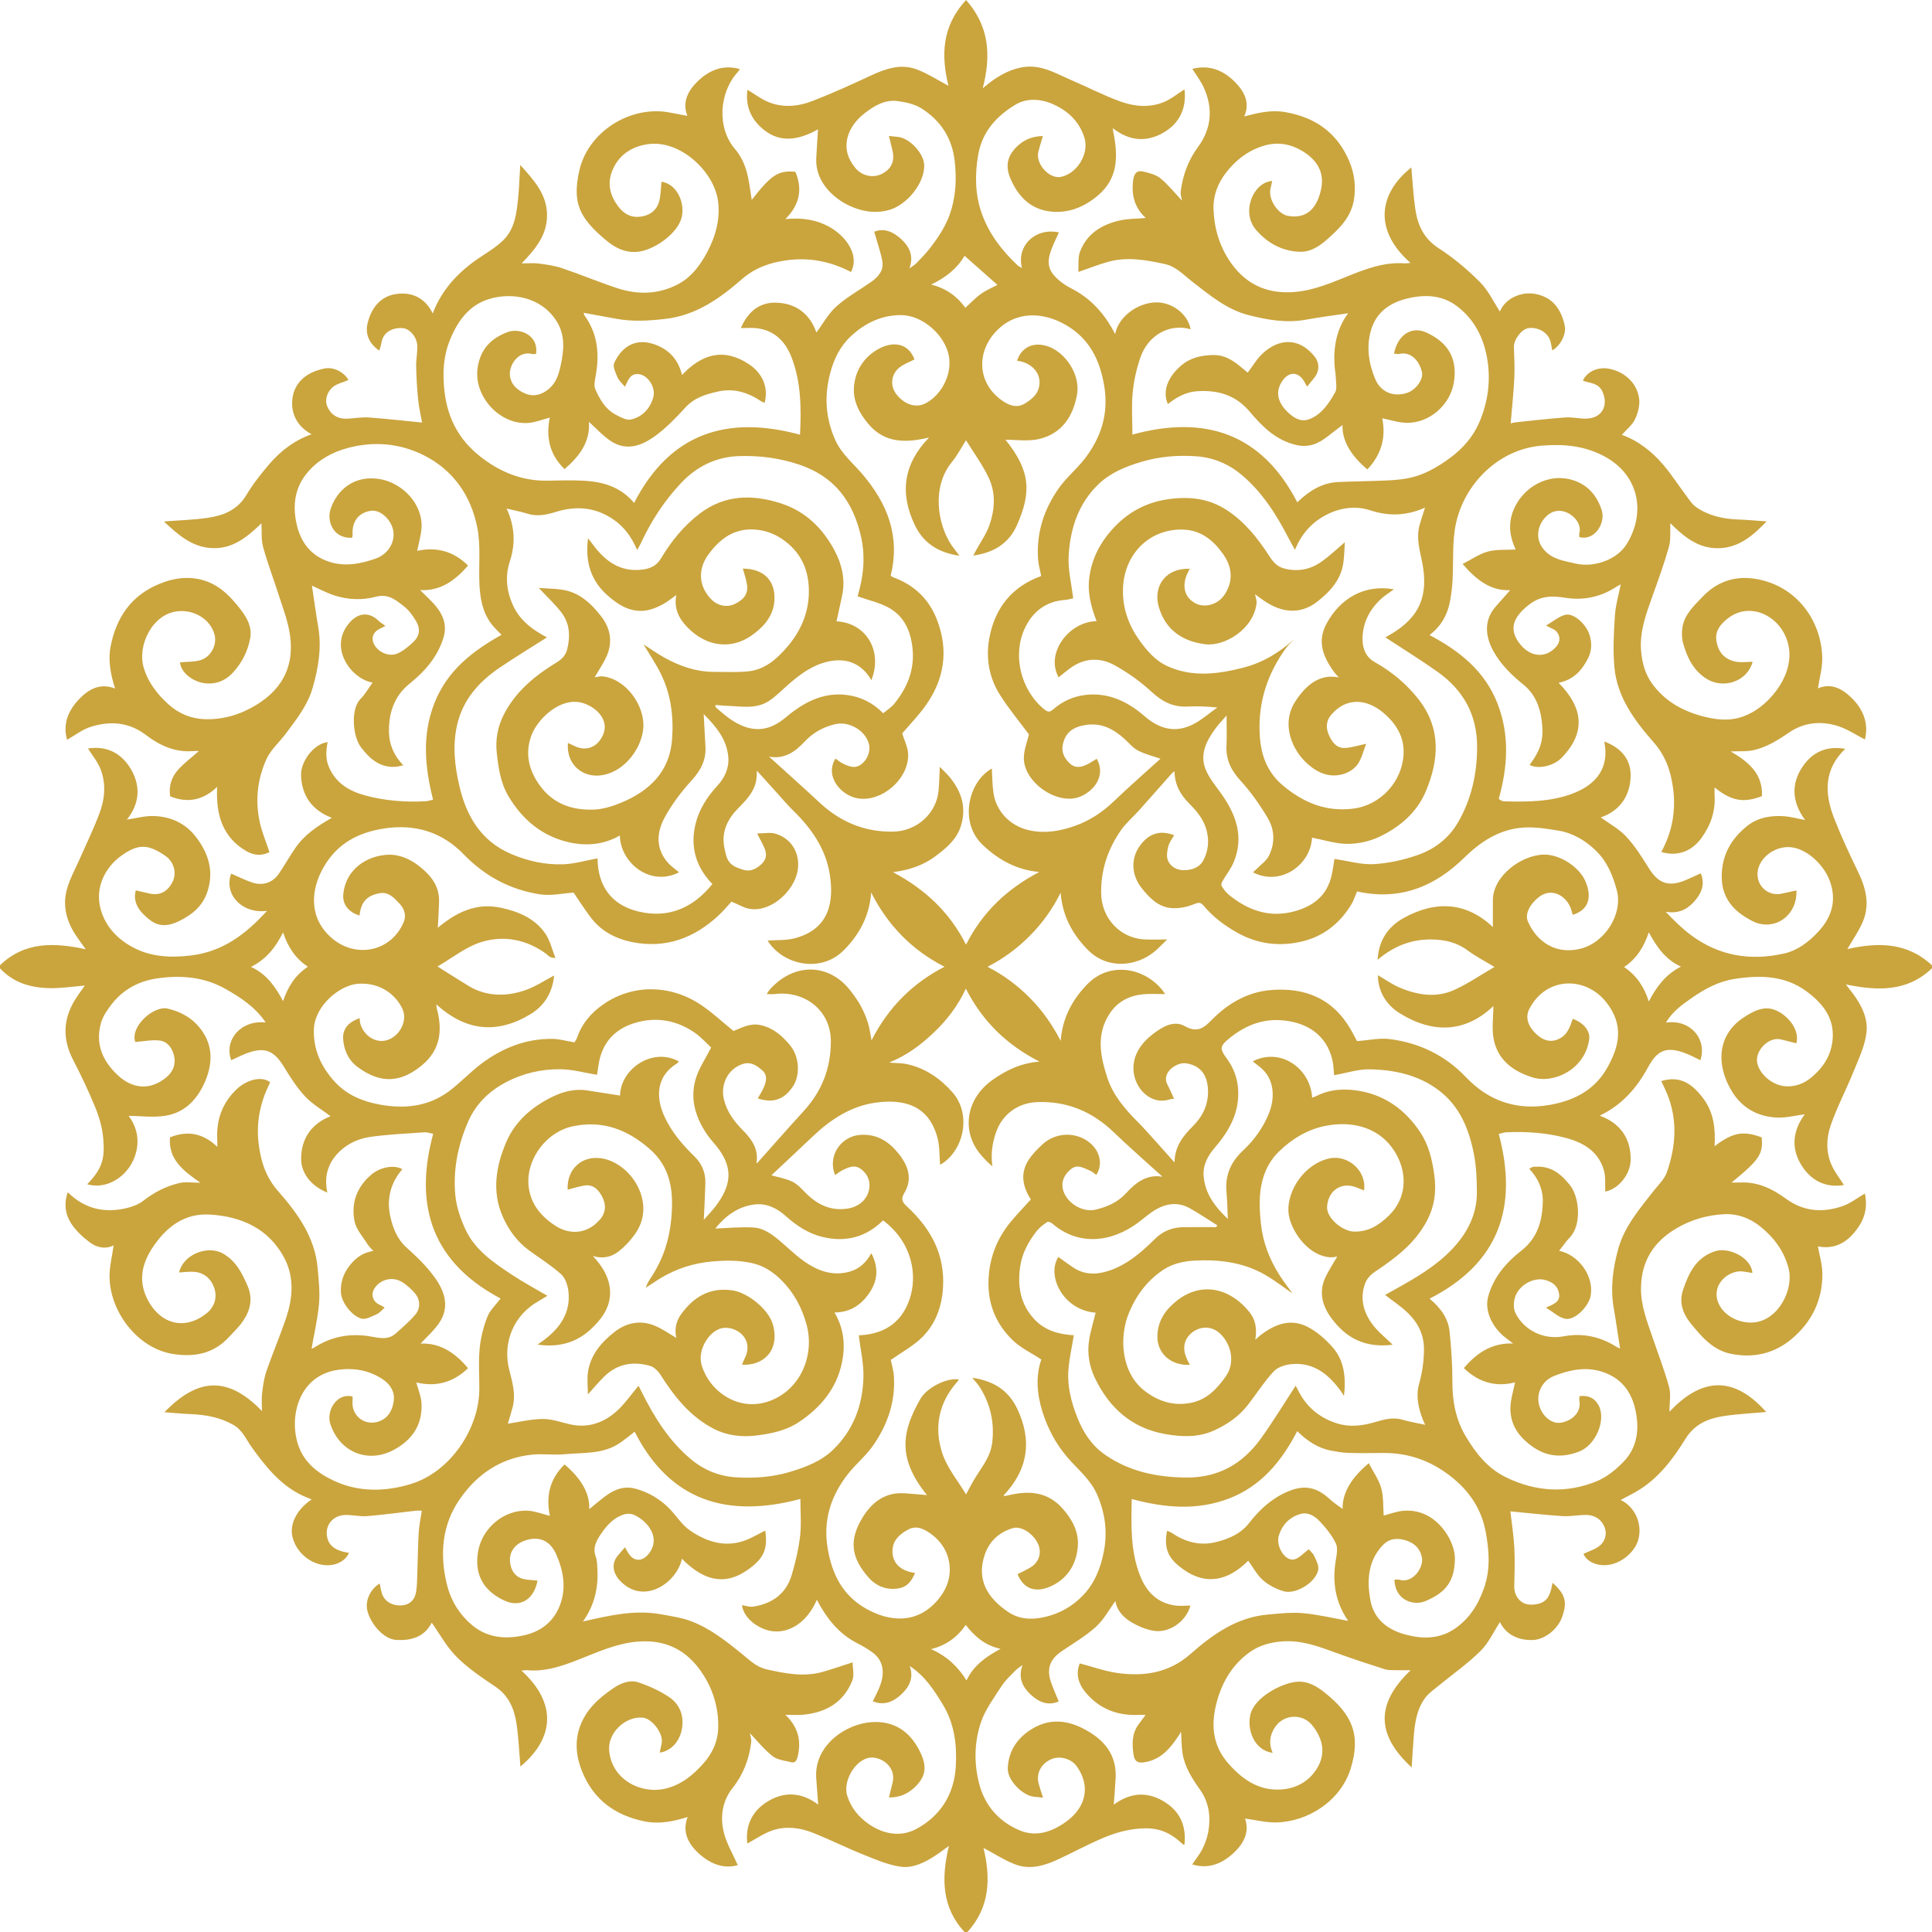 <?xml version="1.0" encoding="UTF-8"?> <svg xmlns="http://www.w3.org/2000/svg" xmlns:xlink="http://www.w3.org/1999/xlink" xmlns:xodm="http://www.corel.com/coreldraw/odm/2003" xml:space="preserve" width="154.561mm" height="154.561mm" version="1.1" style="shape-rendering:geometricPrecision; text-rendering:geometricPrecision; image-rendering:optimizeQuality; fill-rule:evenodd; clip-rule:evenodd" viewBox="0 0 3280.4 3280.4"> <defs> <style type="text/css"> .fil0 {fill:#CAA43D;fill-rule:nonzero} </style> </defs> <g id="Слой_x0020_1">  <path class="fil0" d="M1580.93 2800.11c26.81,11.93 45.69,29.76 60.09,53.12 12.31,-25.73 33.26,-40.44 57.87,-53.55 -26.11,-5.75 -43.94,-20.97 -59.12,-40.67 -14.72,21.22 -33.26,34.64 -58.85,41.09zm58.16 -2277.51c9.81,-8.85 17.72,-17.48 27.1,-24.01 9.46,-6.59 20.35,-11.11 27.42,-14.85 -17.69,-15.67 -36.74,-32.52 -55.89,-49.46 -12.09,21.05 -31.49,36.85 -56.7,48.87 25.89,6.56 44.32,20.35 58.08,39.46zm-1212.9 1119.12c26.86,12.41 41.34,33.81 54.51,58.13 7.91,-23.95 20.18,-43.78 42.02,-58.42 -22.02,-14.52 -34,-34.39 -42.14,-58.27 -12.54,25.45 -28.42,45.44 -54.38,58.57zm2373.33 58.69c13.41,-25.63 29.19,-46.19 54.56,-59.14 -26.83,-12.44 -41.38,-33.86 -54.46,-58.28 -8.27,23.93 -19.91,44.42 -42.05,58.93 21.6,14.84 34.22,33.84 41.95,58.49zm-1071.77 972.37c8.36,-4.34 16.32,-7.65 23.39,-12.33 13.55,-8.97 17.83,-24.63 11.52,-38.8 -7.8,-17.49 -28.56,-31.07 -42.65,-27.06 -23.09,6.57 -39.78,22.07 -47.52,43.85 -15.45,43.41 4.19,75.22 40.06,99.03 18.5,12.28 39.88,13.05 61.53,8.08 25.36,-5.8 47.18,-18.35 64.81,-36.74 19.8,-20.64 30.08,-46.77 35.41,-74.66 6.35,-33.2 2.2,-64.96 -11.34,-96.2 -11.26,-25.97 -32.89,-42.89 -50.45,-63.35 -19.88,-23.15 -33.72,-49.35 -42.7,-78.25 -9.3,-29.98 -11.41,-60.21 -1.72,-88.03 -17.06,-11.23 -34.97,-19.6 -48.42,-32.59 -31.2,-30.1 -44.7,-67.58 -40.67,-111.58 3.04,-33 14.95,-61.85 35.31,-87.31 11.16,-13.95 23.83,-26.71 36.05,-40.25 -13.95,-21.5 -18.44,-44.02 -4.17,-66.59 6.38,-10.09 15.19,-18.96 24.06,-27.11 21.36,-19.6 53.36,-21.45 76.51,-5.35 20.5,14.26 26.81,38.6 14.69,57.34 -3.62,-2.5 -6.94,-5.76 -10.92,-7.33 -10.48,-4.11 -21.04,-11.78 -32.46,-2.18 -10.2,8.57 -16.25,19.55 -13.55,32.89 4.65,23.04 32.59,41.13 55.65,35.64 19.57,-4.65 37.75,-12.44 51.98,-28.05 16.4,-18 35.08,-32.51 61.72,-27.83 -27.96,-25.43 -55.94,-49.74 -82.61,-75.41 -36.59,-35.22 -79.62,-53.3 -130.36,-51.32 -31.57,1.24 -58.82,19.76 -69.77,51.5 -6.44,18.66 -9.02,37.28 -6.08,57.45 -6.81,-5.4 -12.43,-11.38 -17.91,-17.49 -35.87,-40.01 -27.54,-96.42 17.31,-128.58 23.8,-17.05 49,-29.14 80.46,-31.65 -55.56,-28.4 -96.65,-68.42 -124.95,-123.88 -13.8,29.78 -32.45,53.72 -54.56,74.74 -21.98,20.9 -46.22,38.92 -75.73,50.81 11.16,0.94 21.28,0.67 30.88,2.79 30.88,6.81 55.89,24.26 76.4,47.36 34.14,38.47 18.72,101.19 -20.66,123.38 -1.33,-14.75 -0.56,-31.02 -4.56,-46.03 -15.45,-57.89 -60.96,-65.35 -104.18,-59.58 -42.64,5.71 -77.36,28.69 -108.1,57.97 -23.92,22.78 -48.14,45.25 -69.67,65.47 10.16,2.96 23.84,5.18 35.8,10.98 9.09,4.4 16.31,13.02 23.79,20.33 19.6,19.14 41.8,29.6 70.12,25.19 19.78,-3.08 35.14,-16.88 36.76,-36.64 1.07,-13.03 -4.82,-23.69 -15.26,-31.04 -10.44,-7.37 -20.82,-2.16 -30.61,2.59 -4.37,2.12 -8.17,5.38 -12.38,8.2 -13.34,-31.82 9.45,-65.85 42.42,-68.21 28.82,-2.07 49.02,11.49 65.42,31.94 16.05,20.02 24.39,42.66 9.3,67.36 -5.81,9.51 -2.98,15.11 4.58,22.05 40.42,37.15 65.08,81.44 61.45,138.42 -2.07,32.37 -12.8,61.57 -35.62,84.08 -15.02,14.82 -34.48,25.14 -53.08,38.27 1.44,7.17 4.58,17.12 5.28,27.24 2.99,43.33 -10.69,82.41 -34.79,117.42 -12.35,17.93 -29.98,32.15 -43.47,49.42 -28.81,36.88 -42.13,78.2 -34.2,125.66 7.35,43.98 25.34,80.28 65.8,102.9 39.31,21.98 85.66,26.35 120.92,-14.71 13.46,-15.68 21.19,-33.68 20.66,-53.35 -0.64,-23.98 -11.8,-44.43 -31.68,-59 -11.66,-8.53 -24.81,-15.27 -38.92,-7.58 -14.7,8.01 -27.29,18.63 -26.68,38.25 0.6,19.28 13.87,32.05 38.36,35.49 -5.35,12.31 -12.1,22.91 -26.39,25.83 -21.16,4.33 -39.55,-3.39 -52.69,-18.3 -28.88,-32.77 -34.08,-62.44 -10.17,-101.57 15.89,-25.98 38.19,-43.37 71.02,-41.28 12.75,0.81 25.46,2.01 38.47,3.06 -51.92,-63.88 -41.69,-109.8 -11.22,-163.19 11.49,-20.12 46.07,-36.54 65.36,-33.13 -1.02,1.48 -1.77,2.84 -2.77,3.97 -31.53,35.44 -39.68,77.46 -25.58,120.86 8.21,25.25 26.74,47.13 40.54,70.37 4.56,-8.48 8.35,-15.92 12.51,-23.14 12.2,-21.17 29.13,-39.22 32.04,-65.88 3.68,-33.87 -3.26,-64.1 -20.83,-92.49 -3.17,-5.14 -7.52,-9.55 -13.1,-16.52 36.64,5.22 61.6,21.87 76.15,52.33 25.79,54.04 18.67,103.63 -23.34,147.68 1.81,0.48 2.22,0.73 2.58,0.67 1.55,-0.25 3.1,-0.51 4.62,-0.88 34.86,-8.53 67.31,-7.12 93.24,22.13 15.92,17.96 27.4,38.86 25.99,62.66 -1.74,29.22 -15.36,54.01 -42.68,67.85 -23.78,12.06 -47.84,10.39 -59.78,-19.06zm-175 -2062.46c-8.73,4.48 -17.48,7.6 -24.58,12.92 -14.5,10.86 -17.62,30.13 -7.15,44.8 11.01,15.41 30.46,25.96 48.68,17.65 25.29,-11.53 47.78,-46.82 41.39,-81.32 -6.57,-35.48 -44.46,-68.97 -80.5,-69.32 -33.59,-0.32 -61.61,13.52 -85.46,35.45 -18.54,17.06 -29.32,39.1 -35.74,63.86 -10.05,38.76 -7.59,75.66 8.67,112.39 10.6,23.93 30.43,39.72 46.62,58.79 42.2,49.76 64.21,105.19 47.59,172.03 1.56,0.89 3.48,2.38 5.65,3.18 35.44,13.15 60.05,37.37 73.4,72.58 19.52,51.52 12.1,99.96 -19.49,144.4 -12.2,17.15 -27.07,32.39 -39.91,47.54 3.5,11.69 9.57,23.29 10.02,35.11 1.61,42.07 -44.91,82.44 -86.23,75.05 -26.94,-4.81 -56.06,-36.44 -37.18,-67.42 4.26,2.9 8.22,6.38 12.79,8.56 9.84,4.69 20,9.17 30.54,1.54 11.07,-8.02 16.69,-22.77 13.46,-35.02 -6.02,-22.85 -33.69,-38.95 -57.02,-33.51 -20.47,4.77 -37.86,14.36 -52.32,29.88 -16,17.17 -34.39,29.97 -60.11,25.34 29.06,26.38 57.63,51.81 85.62,77.86 35.33,32.87 76.31,50.27 125.06,49.4 39.76,-0.71 73.35,-30.29 77.09,-69.76 1.22,-12.8 1.33,-25.7 2.04,-40.29 6.19,6.45 12.48,12.14 17.74,18.66 19.47,24.16 27.74,50.9 18.13,81.67 -7.26,23.27 -24.68,37.49 -43.21,51.43 -21.08,15.85 -44.95,23.61 -72.19,27.08 54.63,28.98 96.4,68.23 124.1,123.1 28.05,-55.34 69.48,-94.59 124.3,-123.32 -38.99,-3.79 -69.29,-20.66 -96.18,-46.22 -39.98,-38 -24.83,-106.57 15.69,-129.52 0.83,13.2 0.73,27.57 2.8,41.62 4.6,31.33 28.46,55.8 59.75,63.04 27.2,6.28 53.45,1.72 79.07,-7.44 24.86,-8.88 46.29,-23.12 65.49,-41.48 26.84,-25.68 54.82,-50.17 79.25,-72.37 -11.44,-3.99 -25.52,-7.42 -38.11,-13.82 -8.69,-4.42 -15.33,-12.9 -22.81,-19.65 -18.7,-16.87 -39.03,-27.99 -65.83,-23.87 -21.96,3.38 -34.8,12.68 -39.16,33.76 -2.57,12.37 2.64,22.65 11.63,31.35 8.26,8 17.56,7.18 26.8,3.26 6.76,-2.87 12.87,-7.27 19.27,-10.98 16.41,29.57 -5.76,55.59 -28.92,64.61 -38.59,15.04 -95.89,-25.21 -94.87,-66.83 0.34,-13.84 5.97,-27.55 8.66,-39.09 -16.6,-22.45 -34.89,-44.2 -49.79,-68.07 -18.58,-29.78 -23.93,-63.61 -17.06,-97.89 9.95,-49.58 38.3,-85.1 87.64,-103.03 -1.87,-9.73 -4.6,-18.99 -5.28,-28.4 -3.27,-44.57 9.99,-84.93 35.3,-120.85 12.56,-17.83 30.07,-32.1 43.5,-49.39 27.85,-35.87 41.03,-75.92 33.77,-122.22 -7.05,-44.98 -25.01,-82.21 -65.85,-105.6 -37.18,-21.3 -83.44,-24.95 -117.69,10.68 -33.54,34.9 -32.93,87.34 9.1,117.35 11.75,8.39 25.39,14.11 39.2,5.72 13.93,-8.46 26.01,-19.02 25.07,-38.16 -0.85,-17.43 -16.42,-32.12 -38.06,-34.61 6.24,-20.12 24.28,-32.73 50.21,-25.14 30.35,8.89 58.02,47.82 51.48,83.08 -6.92,37.33 -25.91,65.41 -63.46,74.73 -19.01,4.71 -40.03,1.29 -57.92,1.51 43.28,53.66 43.78,89.91 19.35,145.17 -13.76,31.12 -39.59,46.58 -74.12,51.49 2.06,-3.85 3.35,-6.31 4.68,-8.74 7.73,-14.23 17.47,-27.76 22.76,-42.84 9.34,-26.63 11.1,-54.88 -1.25,-80.8 -10.53,-22.09 -25.29,-42.14 -38.45,-63.51 -8.07,12.64 -14.77,25.88 -23.99,37.07 -34.13,41.4 -25.13,104.73 -0.4,141.45 3.62,5.37 7.8,10.37 13.31,17.63 -36.24,-5.35 -61.25,-21.5 -75.94,-52.26 -25.92,-54.27 -19.16,-103.71 24.3,-148.5 -39.54,9.35 -75.09,9.88 -102.78,-22.71 -15.72,-18.5 -26.92,-39.67 -24.68,-64.37 2.2,-24.3 14.01,-44.9 34.52,-58.98 26.12,-17.93 56.57,-17.75 68.2,13.5zm441.55 699.07c-2.61,2.15 -3.94,2.99 -4.96,4.13 -18.44,20.8 -36.77,41.71 -55.31,62.43 -10.24,11.45 -22.34,21.54 -30.99,34.05 -22.06,31.93 -34.02,67.21 -33.36,106.83 0.7,42.28 31.89,75.66 72.5,78.18 11.98,0.75 24.05,0.11 39.58,0.11 -8.56,8.3 -14.29,14.56 -20.73,19.98 -31.38,26.42 -80.71,31.12 -113.31,-1.66 -26.85,-27 -43.84,-58.3 -46.82,-97.68 -14.05,28.15 -31.46,52.3 -52.89,73.73 -21.07,21.07 -44.72,38.51 -71.34,52.04 27.37,13.94 50.71,31.46 71.7,52.56 21.26,21.38 38.32,45.59 52.56,73.25 2.98,-38.47 19.12,-69.04 44.78,-95.73 40.79,-42.42 104.43,-26.81 132.7,16.33 -12.66,0 -24.98,-0.96 -37.09,0.21 -23.76,2.3 -43.63,12.21 -57.2,32.85 -23.25,35.36 -15.9,72.17 -4.13,108.49 9.73,30.02 29.99,53.57 51.98,75.63 9.97,10.02 19.32,20.67 28.81,31.15 10.92,12.06 21.68,24.25 33.51,37.52 0.16,-26.66 13.94,-44.42 30.53,-60.96 17.44,-17.4 27.55,-37.73 26.21,-63.41 -1.27,-24.76 -13.02,-40.26 -37.12,-43.99 -16.12,-2.49 -42.47,16.02 -31.77,36.1 4.09,7.68 7.4,15.77 11.3,24.17 -2.39,0.29 -4.79,0.19 -6.91,0.89 -33.08,10.93 -60.72,-19.52 -61.98,-50.01 -1.08,-26.32 13.86,-46.48 34.25,-61.77 15.59,-11.69 34.41,-22.94 52.97,-12.44 25.29,14.29 36.26,-1.76 51.17,-16.03 26.04,-24.93 57.59,-41.9 93.4,-45.17 58.46,-5.34 106.87,13.86 137.4,67.34 4.06,7.14 7.81,14.44 10.4,19.24 19.73,-1.44 38,-5.71 55.43,-3.48 50.26,6.42 94.06,27.44 129.46,64.65 39.24,41.27 87.23,57 143.26,46.95 40.98,-7.36 75.43,-25.14 96.79,-63.08 21.45,-38.12 27.68,-72.91 -1.09,-110.21 -34.89,-45.25 -102.18,-45.19 -131.08,10.08 -6.69,12.8 -3.69,26.11 6.28,37.59 15.17,17.49 29.59,19.97 42.68,14.21 15.79,-6.95 19.62,-20.84 24.63,-34.61 18.75,7.05 29.68,20.82 27.85,34.64 -6.76,50.94 -59.78,76.17 -95.98,64.92 -32.65,-10.15 -58.82,-29.07 -66.06,-64.08 -3.79,-18.34 -0.67,-38.09 -0.67,-57.15 -47.88,45.69 -103.2,46.97 -159.09,12.18 -22.09,-13.75 -36.9,-36.28 -36.93,-64.52 12.24,7.11 23.63,15.33 36.23,20.73 30.74,13.15 62.98,18.39 94.34,3.86 23.24,-10.77 44.67,-25.45 67.32,-38.62 -15.78,-9.61 -31.76,-17.81 -45.99,-28.37 -18.03,-13.38 -38.11,-17.83 -59.64,-18.27 -34.61,-0.7 -65.02,10.81 -92.75,34.48 1.77,-33.22 17.93,-56.21 43.74,-70.66 54.65,-30.6 107.1,-27.38 151.92,15.11 0,-14.67 -0.03,-30.23 0.01,-45.78 0.09,-41.33 49.2,-77.09 87.3,-77.27 27.28,-0.13 60.38,21.64 70.38,46.49 10.93,27.15 4.4,47.59 -22.12,55.82 -1.22,-4.05 -2.16,-8.28 -3.75,-12.23 -8.48,-21.09 -32.68,-34.37 -53.66,-18 -15.34,11.97 -24.2,29.01 -18.69,41.54 15.87,36.15 49.17,56.43 89.46,46.16 42.96,-10.97 71.55,-60.21 61.78,-98.11 -6.76,-26.27 -16.88,-50.19 -36.26,-68.86 -17.69,-17.03 -39.08,-29.68 -63.64,-33.62 -21.34,-3.43 -43.57,-7.01 -64.73,-4.59 -37.25,4.26 -67.49,23.99 -94.39,50.38 -50.27,49.34 -109.41,73.78 -182.33,57.58 -1.19,2.97 -2.56,6.62 -4.1,10.21 -1.57,3.66 -2.99,7.44 -5.01,10.85 -19.97,33.63 -48.94,56.17 -86.98,64.51 -37.04,8.11 -72.97,3.62 -106.97,-15.37 -22,-12.28 -41.49,-26.99 -57.61,-46.2 -4.92,-5.86 -8.57,-5.49 -16.17,-2.34 -11.62,4.81 -25.33,7.48 -37.86,6.62 -22.91,-1.57 -38.5,-18.03 -51.47,-34.67 -16.71,-21.43 -17.83,-48.2 -4.11,-68.85 14.1,-21.23 33.77,-30.48 59.77,-20.16 -3.27,5.88 -8.16,11.76 -9.86,18.45 -1.95,7.67 -3.57,17.05 -0.86,23.92 4.56,11.55 16.02,17.2 28.27,16.95 12.7,-0.25 25.43,-4.52 31.79,-16.31 8.57,-15.88 10.48,-33.18 5.79,-51.2 -4.87,-18.71 -16.47,-32.56 -29.64,-45.78 -14.52,-14.57 -24.63,-31.49 -24.86,-54.88zm-1383.69 419.34c0.4,3.28 0.4,6.58 1.27,9.65 5.45,19.5 26.02,34.56 46.88,27.21 20.88,-7.38 33.75,-33.56 24.36,-52.99 -11.63,-24.08 -37.32,-44.38 -74.19,-42.31 -31.77,1.78 -75.4,37.44 -76.1,78.94 -0.58,34.41 13.14,63.09 35.76,87.77 20.25,22.11 46.84,33.04 75.69,38.39 41.72,7.74 81.98,3.86 117.13,-21.86 19.44,-14.21 35.94,-32.38 55.18,-46.9 35.62,-26.9 75.71,-43.14 121.03,-42.7 12.44,0.12 24.84,3.81 37.72,5.95 1.45,-2.5 3.56,-5.08 4.55,-8.04 8.13,-24.14 24.32,-42.54 44.45,-56.53 50.27,-34.92 114.18,-33.38 164.95,0.33 19.66,13.05 37.05,29.49 56.13,44.93 13.85,-5.26 27.84,-14.08 46.34,-9.93 21.27,4.78 35.87,17.89 48.82,33.1 18.62,21.91 16.78,53.65 6.61,69.54 -12.75,19.92 -30.62,31.83 -60.52,21.78 3.64,-6.71 7.85,-13.1 10.72,-20.04 3.96,-9.59 5.87,-19.75 -3.28,-27.75 -9.48,-8.28 -19.44,-15.18 -33.48,-10.54 -24.52,8.13 -37.74,34.42 -31.48,59.98 5.32,21.71 17.7,37.9 33.01,53.32 14.73,14.84 26.37,32.03 22.14,54.97 0.59,-0.26 1.54,-0.4 2.03,-0.94 26.06,-29.15 51.77,-58.59 78.18,-87.42 30.9,-33.72 46.23,-72.69 46.2,-118.75 -0.03,-53.28 -45.32,-85.99 -94.29,-80.14 -4.81,0.58 -9.75,0.08 -14.62,0.08 4.36,-7.67 9.43,-12.38 14.56,-17.02 39.32,-35.57 93.53,-33.33 128.13,11.98 6.28,8.21 12.4,16.72 17.31,25.78 4.89,9.03 8.93,18.7 11.97,28.51 2.91,9.36 4.04,19.27 6.04,29.33 28.14,-55.33 69.13,-96.76 123.9,-124.96 -55.32,-28.27 -96.08,-70 -124.48,-125.95 -3.1,39.86 -20.05,71.65 -47.42,98.75 -38.6,38.21 -102.76,24.3 -128.49,-17.26 15.01,-1.13 31.41,0.09 46.42,-3.94 59.76,-16.01 65.96,-63.53 59.29,-107.54 -6.66,-43.91 -31.11,-78.95 -62.52,-109.5 -8.96,-8.71 -17.01,-18.37 -25.42,-27.64 -12.19,-13.45 -24.33,-26.95 -35.89,-39.76 -0.36,5.38 -0.27,10.8 -1.15,16.04 -3.34,19.76 -16.49,33.33 -29.86,46.82 -18.23,18.39 -29.37,39.76 -24.53,66.47 4.5,24.81 8.51,31.8 32.61,39 12.09,3.61 22.63,-1.8 31.5,-10.61 8.07,-8 8.31,-16.99 4.1,-26.53 -3.33,-7.56 -7.38,-14.82 -12.32,-24.63 11.6,0 22.24,-2.35 31.33,0.41 34.31,10.43 46.1,46.02 33.43,76.53 -13.95,33.6 -55.47,63.84 -90.48,46.8 -5.33,-2.59 -10.82,-4.86 -17.79,-7.97 -6.84,7.36 -13.5,15.38 -21.03,22.49 -41.68,39.29 -90.56,57.63 -147.67,46.16 -27.3,-5.49 -52.15,-18.11 -69.69,-41.04 -10.79,-14.11 -20.27,-29.2 -29.74,-42.98 -18.32,1.17 -38.34,5.9 -57.16,2.96 -50.33,-7.84 -93.36,-30.71 -129.41,-67.91 -37.02,-38.21 -83.18,-52.21 -136.24,-43.75 -43.34,6.91 -78.26,25.45 -101.12,64.62 -22.94,39.3 -25.99,86.99 12.89,120.91 40.62,35.41 100.81,24.19 122.48,-26.53 4.83,-11.31 1.46,-22.47 -6.73,-31.25 -9.4,-10.08 -18.93,-21.16 -35.19,-17.82 -21.29,4.38 -30.5,15.17 -33.02,37.73 -17.96,-5.64 -29.35,-18.09 -27.48,-36.82 4.21,-42.14 40.61,-65.03 75.88,-66.4 20.24,-0.79 38.35,7.71 53.85,20.08 18.67,14.9 33.42,32.87 32.82,58.76 -0.34,15 -1.36,29.99 -2.09,45.14 30.97,-25.79 64.42,-42.99 106.68,-34.05 29.57,6.26 56.65,17.48 74.67,42.19 8.99,12.31 12.47,28.64 18.44,43.14 -5.87,0.01 -8.43,-1.14 -10.74,-2.65 -1.68,-1.09 -2.92,-2.85 -4.55,-4.05 -33.61,-24.65 -72.22,-32.25 -110.67,-20.33 -26.5,8.22 -49.65,27.25 -74.33,41.47 15.01,9.44 29.06,18.42 43.26,27.15 7.1,4.37 14.13,9.06 21.75,12.3 27.99,11.92 56.82,10.33 84.57,0.6 17.01,-5.96 32.45,-16.4 48.37,-24.72 -2.55,27.89 -15.67,50.98 -40.57,65.93 -55.97,33.61 -109.15,28.98 -159.29,-16.93 0.33,4.25 0.24,5.43 0.53,6.5 10.06,36.67 6.7,70.19 -24.31,96.27 -36.87,30.99 -71.45,32.18 -110.03,3.57 -16.03,-11.9 -23.78,-29.77 -24.6,-48.87 -0.73,-17.36 11.19,-28.27 28.03,-34.08zm1454.03 354.88c0.82,-0.98 1.65,-1.96 2.47,-2.93 -15.65,-9.79 -30.96,-20.21 -47.05,-29.21 -19.55,-10.94 -39.53,-8.32 -58.13,2.58 -10.26,6.02 -19.25,14.2 -28.81,21.4 -45.97,34.58 -102.5,40.5 -146.8,1.74 -2.02,-1.77 -6.69,-3.38 -8.23,-2.31 -6.25,4.29 -12.73,8.88 -17.37,14.76 -14.48,18.34 -25.55,38.53 -28.76,62.16 -4.39,32.36 0.6,62.21 23.5,87.36 18.65,20.48 43,26.63 67.8,28 -3.19,19.78 -7.71,39.32 -9.2,59.08 -2.12,27.98 5.04,55.08 15.2,80.77 9.79,24.74 24.08,47.11 46.71,62.85 41.76,29.04 88.8,38.52 138.76,38.9 54.34,0.42 95.64,-23.64 126.37,-66.49 20.88,-29.12 39.52,-59.86 58.85,-89.4 1.46,2.77 3.82,7.31 6.24,11.81 14.36,26.64 36.68,43.85 65.22,52.51 20.9,6.33 42,3.69 62.79,-2.4 15.33,-4.51 30.59,-9.03 47.05,-4.19 12.36,3.63 25.17,5.69 38.63,8.64 -1.38,-3.04 -2.93,-6.05 -4.13,-9.19 -7.48,-19.46 -11.97,-40.01 -6.29,-60.02 5.35,-18.83 7.95,-37.33 8.35,-56.77 0.54,-25.55 -9.39,-46.29 -26.74,-63.34 -11.93,-11.74 -26.29,-21.01 -39.29,-31.17 9.41,-5.27 19.53,-10.92 29.63,-16.61 34.63,-19.53 68.04,-40.79 93.64,-71.92 20.37,-24.78 32.69,-53.29 32.6,-85.63 -0.07,-21.67 -0.89,-43.73 -5.05,-64.89 -8.29,-42.14 -23.62,-81.18 -59.79,-108.49 -34.78,-26.25 -75.3,-34.77 -117.26,-35.56 -19.45,-0.37 -39.04,6.23 -60.36,9.99 -0.77,-7.54 -0.81,-16.37 -2.68,-24.79 -10.45,-46.88 -48.02,-66.47 -89.39,-68.69 -33.14,-1.77 -61.82,10.94 -86.99,31.79 -15.17,12.57 -15.11,17.12 -3.32,33.1 11.33,15.36 18.05,32.64 19.39,51.9 2.75,39.68 -14.94,71.06 -39.72,99.88 -11.72,13.62 -20.28,29.24 -18.83,47.88 2.3,29.58 18.62,51.64 41.12,72.98 -0.79,-16.86 -0.93,-31.2 -2.26,-45.43 -2.73,-29.12 7.44,-51.67 29.07,-71.8 18.01,-16.77 32.59,-37.24 42.39,-60.61 10.91,-25.99 11.2,-59.64 -14.58,-80 -4.02,-3.17 -8.03,-6.33 -12.38,-9.75 47.19,-24.27 98.2,12.07 100.9,61.74 2.73,-1.07 5.35,-1.88 7.76,-3.1 23.99,-12.17 50.24,-12.64 75.02,-7.99 42.69,8.03 75.93,32.66 100.25,68.93 14.84,22.13 20.67,46.72 24.32,72.92 3.87,27.84 0.63,53.19 -12.31,77.92 -20.29,38.77 -53.72,63.73 -88.96,87.24 -6.8,4.53 -13.41,11.94 -16.16,19.46 -9.16,25.09 -2.91,48.94 12.49,69.45 9.81,13.06 23.13,23.51 34.38,34.63 -45.21,5.58 -78.49,-10.01 -104.44,-45.63 -15.74,-21.6 -21.57,-45.25 -9.01,-70.53 5.87,-11.82 13.15,-22.96 19.31,-33.58 -3.17,0.37 -7.5,1.5 -11.75,1.24 -39.35,-2.37 -69.3,-48.26 -71.13,-77.12 -2.31,-36.42 27.19,-81.33 69.16,-90.68 32.12,-7.15 64.13,21.55 59.2,54.29 -5.2,-2.04 -10.32,-4.34 -15.61,-6.1 -24.88,-8.26 -45.51,7.7 -47.12,33.59 -1.24,20 26.74,41.79 45.12,42.37 24.94,0.77 43.08,-10.76 60.21,-27.59 29.3,-28.78 31.02,-69.22 12.74,-102.63 -25.99,-47.49 -75.25,-58.05 -119.84,-49.48 -31.44,6.05 -58.2,22.34 -80.76,44.53 -9.13,8.99 -16.93,20.53 -21.87,32.36 -11.88,28.46 -11.25,58.33 -8.06,88.8 3.35,31.9 14.25,60.41 31.05,87.02 7.71,12.22 16.7,23.63 22.63,31.92 -13.59,-9.29 -29.61,-21.88 -47.13,-31.88 -37.08,-21.17 -78.28,-26.06 -119.89,-23.77 -17,0.94 -35.82,5.2 -49.95,14.09 -27.34,17.21 -46.96,42.35 -59.97,72.82 -19.09,44.67 -13.08,105.49 27.2,135.26 23.06,17.05 47.37,24.83 76.33,19.5 27.99,-5.14 45.19,-23.98 60.06,-44.92 14.8,-20.83 11.33,-49.06 -5.86,-69.02 -21.06,-24.44 -50.89,-12.91 -60.73,5.41 -8.2,15.29 -2.04,29.89 5.65,43.81 -31.41,1.78 -56.05,-18.94 -55.08,-49.49 0.81,-25.81 13.94,-44.37 33.08,-59.44 43.75,-34.44 92.94,-19.31 123.71,20.13 10.25,13.13 12.31,28.16 9.5,46.33 3.5,-3.23 5.13,-4.95 6.97,-6.41 24.42,-19.24 51.43,-30.87 81.3,-15.8 15.7,7.91 29.96,20.47 41.86,33.64 20.77,22.99 24.04,51.61 20.36,83.98 -2.22,-3.63 -2.95,-4.99 -3.84,-6.24 -20.74,-29.09 -46.02,-51.18 -84.48,-47.94 -10.8,0.91 -24.1,5.01 -31.03,12.48 -16.5,17.78 -29.53,38.71 -44.62,57.85 -15.06,19.11 -34.7,32.49 -56.82,42.47 -26.96,12.18 -55.2,10.88 -82.97,5.96 -56.45,-9.99 -94.73,-44.3 -119.02,-94.89 -9.3,-19.38 -13.18,-40.62 -10.32,-61.96 2.23,-16.68 7.56,-32.96 11.45,-49.2 -55.87,-4.16 -83.79,-63.88 -63.21,-94.54 7.73,5.51 16.33,11.98 25.28,17.93 18.96,12.6 39.49,12.34 60.08,5.57 31.36,-10.3 55.61,-31.45 78.49,-54.12 13.62,-13.49 29.74,-19.85 48.53,-20.03 18.4,-0.19 36.8,-0.04 55.2,-0.04zm-1012.21 -665c-26.59,15.42 -55.68,18 -83.82,12.11 -46.58,-9.74 -81.27,-38.17 -105.42,-79 -13.31,-22.5 -16.92,-47.97 -19.73,-73.35 -2.51,-22.78 1.6,-44.86 12.07,-65.29 20.25,-39.54 53.51,-66.42 90.44,-88.95 9.14,-5.57 14.66,-12.15 17.07,-21.73 5.63,-22.34 4.34,-44.29 -10.18,-62.9 -11.27,-14.46 -24.88,-27.09 -38.01,-41.13 12.96,0.89 26.29,0.95 39.34,2.86 29.38,4.3 49.54,23.37 66.66,45.43 15.33,19.77 19.72,42.71 9.68,66.28 -5.58,13.1 -13.95,25 -20.92,37.18 4.15,-0.58 8.95,-2.25 13.5,-1.73 40.72,4.67 71.13,49.91 69.3,86.03 -1.72,33.92 -30.3,75.22 -69.96,81.77 -33.18,5.47 -61.35,-18.26 -58.17,-54.73 3.76,1.76 7.4,3.39 10.97,5.16 20.9,10.36 40.85,1.19 49.29,-20.52 10.99,-28.25 -19.92,-51.25 -42.82,-54.09 -35.78,-4.42 -70.29,31.48 -79.57,57.04 -11.16,30.71 -4.28,58.86 14.46,84.72 22.63,31.22 55.03,42.26 91.55,40.88 15.89,-0.6 32.28,-5.76 47.14,-11.97 47.6,-19.87 81.61,-52.53 85.77,-106.68 2.97,-38.68 -1.67,-77.15 -19.32,-112.57 -8.21,-16.47 -18.63,-31.83 -28.98,-49.26 12.57,8.05 23.49,15.86 35.16,22.34 25.8,14.32 53.17,24.06 83.12,24.27 19.59,0.15 39.32,0.98 58.76,-0.83 27.92,-2.6 47.82,-19.78 65.57,-40.08 22.86,-26.14 36.77,-56.48 37.92,-90.93 1.1,-33.03 -8.28,-62.99 -35.03,-85.85 -16.85,-14.39 -35.54,-22.68 -57.39,-24.01 -34.57,-2.09 -58.36,15.67 -77.83,42.03 -19.56,26.48 -16.3,56.58 6.12,77.97 10.02,9.55 25.08,12.36 36.76,7.15 14.2,-6.33 24.81,-15.6 22.49,-32.74 -1.29,-9.55 -4.72,-18.8 -7.15,-28.05 37.58,0.22 55.92,22.4 53.59,54.94 -1.34,18.65 -10.4,34.08 -24.15,46.86 -18.89,17.58 -40.83,28.86 -66.82,26.69 -22.04,-1.83 -40.87,-12.68 -56.56,-28.61 -15.11,-15.34 -23.42,-32.84 -18.98,-55.07 -7.88,5.51 -15.17,11.77 -23.47,16.14 -14.8,7.8 -29.89,13.21 -47.78,9.9 -17.13,-3.17 -29.75,-12.03 -42.6,-22.74 -31.21,-26.02 -41.36,-59 -36.1,-99.71 3.27,4.28 5.66,7.28 7.94,10.38 20.69,28.13 46.14,47.3 83.41,43.06 13.34,-1.52 24.63,-5.84 32.49,-19.01 17.3,-29.02 38.51,-55.27 65.54,-75.96 42.42,-32.46 89.48,-33.31 138.07,-17.63 41.57,13.41 70.83,42.06 90.96,79.66 12.57,23.48 18.75,49.2 13.15,76.31 -3.06,14.81 -6.45,29.56 -9.68,44.29 50.39,2.79 79.06,50.33 59.14,100.09 -1.25,-2.11 -2.15,-3.79 -3.2,-5.35 -16.2,-24.29 -40.88,-32.9 -70.09,-26.42 -25.66,5.7 -45.76,20.26 -65.01,36.74 -11.61,9.92 -22.27,21.22 -34.84,29.71 -22.81,15.44 -48.98,9.3 -74.13,8.62 -5.61,-0.15 -11.19,-0.91 -16.79,-1.39 -0.29,1.12 -0.58,2.23 -0.87,3.35 14.23,12.44 28.11,24.83 46.43,32.27 22.99,9.33 43.67,6.29 63.46,-7.09 7.94,-5.37 15.01,-11.99 22.74,-17.68 26.74,-19.7 55.94,-31.95 89.99,-27.85 24.48,2.95 45.38,13.64 62.44,31.17 6.74,-5.67 13.9,-10.04 18.87,-16.18 21.35,-26.37 34.07,-56.08 31.24,-90.77 -2.41,-29.63 -12.76,-56.27 -39.34,-71.57 -16.39,-9.43 -35.9,-13.48 -54.24,-20.03 9.32,-31.21 13.92,-64.87 6.08,-100.35 -13.39,-60.56 -45.28,-103.43 -105.79,-123.53 -33.33,-11.07 -67.14,-15.44 -101.96,-14.24 -38.94,1.33 -71.63,17.78 -97.65,45.27 -28.69,30.32 -51.45,65.28 -69,103.39 -1.53,3.32 -3.54,6.42 -5.99,10.79 -9.32,-22.02 -22.02,-39.31 -40.23,-51.82 -30,-20.6 -62.38,-23.74 -97.03,-13.1 -15.56,4.79 -31.68,8.61 -48.42,3.38 -11.46,-3.58 -23.34,-5.8 -35.97,-8.87 13.77,29.59 15.64,59.02 5.47,89.85 -8.26,25.04 -5.61,50.32 5.4,74.48 12.1,26.53 34.45,42.2 57.61,54.47 -26.46,16.87 -53.72,33.42 -80.11,51.28 -35.4,23.96 -62.68,54.48 -72.45,97.63 -7.92,34.96 -4.02,69.75 4.02,103.91 12.07,51.3 37.02,93.46 88.36,115.17 28.06,11.87 57.46,18.31 87.63,17.27 19.24,-0.66 38.31,-6.44 58.5,-10.11 0.48,46.81 23.4,79.56 70.29,90.46 50.85,11.82 92.32,-6.6 124.69,-46.84 -28.35,-29.39 -37.99,-63.79 -28.52,-102.37 6.06,-24.71 19.85,-45.91 37.18,-64.77 12.33,-13.42 19.82,-29.55 18.42,-47.98 -2.36,-31.1 -21.49,-52.91 -41.79,-73.49 0.99,18.46 1.81,36.45 2.95,54.41 1.48,23.21 -7.66,40.97 -23.4,58.18 -17.66,19.34 -33.95,40.85 -46.29,63.84 -13.47,25.07 -14.86,52.49 6.11,76.15 5.38,6.07 12.36,10.71 18.78,16.15 -49.69,25.24 -99.82,-16.83 -100.55,-62.6zm1145.46 -333.83c-4.86,5.23 -10.31,10.02 -14.46,15.75 -31.07,42.88 -46.91,90.46 -44.69,143.82 1.48,35.79 11.68,66.44 40.84,90.45 34.75,28.62 72.37,43.85 117.94,38.23 47.71,-5.88 84.06,-47.31 85.7,-93.64 1.01,-28.78 -12.77,-50.58 -33.87,-68.71 -27.62,-23.73 -63.46,-28.22 -89.9,4.02 -7.91,9.65 -8.24,21.78 -3.28,32.94 5.36,12.05 13.04,23.38 28.32,22.34 10.9,-0.73 21.6,-4.24 35.12,-7.09 -4.48,11.52 -7.29,24.21 -14.04,34.25 -5.04,7.48 -14.42,13.88 -23.17,16.67 -23.36,7.45 -43.35,-0.26 -61.69,-16.27 -26.7,-23.29 -46.18,-68.03 -21.53,-106.28 16.03,-24.87 39.16,-48 74.01,-41.1 -3.04,-3.4 -5.68,-5.85 -7.76,-8.71 -19.89,-27.39 -29.48,-53.36 -12.25,-84.13 22.7,-40.52 62.14,-65.54 113.69,-56.73 -7.49,5.48 -14.98,10.04 -21.37,15.82 -20.91,18.92 -32.74,43.19 -31.99,70.93 0.38,13.57 5.08,28.1 20.6,36.81 29.2,16.39 55,37.88 75.45,64.5 37.34,48.6 33.72,101.51 11.59,154.46 -15.18,36.36 -44.29,61.15 -79.02,77.66 -16.41,7.79 -36.05,12.1 -54.21,12.07 -20.14,-0.02 -40.28,-6.79 -60.18,-10.57 -2.47,46.76 -53.83,83.09 -100.41,58.84 2.22,-1.96 4.42,-3.65 6.34,-5.62 7.21,-7.48 16.62,-13.9 21.01,-22.78 10.34,-20.93 9.67,-43.8 -2.02,-63.49 -13.39,-22.56 -28.72,-44.52 -46.41,-63.82 -16.08,-17.54 -24.94,-35.65 -23.78,-59.33 0.82,-16.66 0.16,-33.39 0.16,-51.16 -6.16,7.11 -12.87,13.9 -18.47,21.49 -15.14,20.54 -27.29,43.15 -17.54,68.84 5.93,15.58 17.59,29.12 27.43,43.04 25.07,35.52 38.4,73.15 20.54,115.87 -4.69,11.23 -12.67,21.06 -18.79,31.74 -1.39,2.43 -2.78,6.58 -1.66,8.39 3.34,5.4 7.26,10.87 12.15,14.85 31.31,25.51 66.51,38.95 107.13,29.33 33.97,-8.04 59.87,-26.25 67.73,-62.92 2.09,-9.78 3.39,-19.73 4.63,-27.13 23.82,3.45 45.65,10.04 67.05,8.82 25.14,-1.44 50.74,-7.22 74.59,-15.55 28.8,-10.06 52.84,-28.61 68.54,-55.92 22.67,-39.46 31.97,-82.23 32.07,-127.47 0.15,-54.39 -23.35,-96.48 -66.9,-127.41 -29.12,-20.67 -59.62,-39.43 -88.95,-58.69 1.58,-0.89 4.73,-2.63 7.84,-4.43 52.14,-29.97 65.56,-68.67 54.67,-123.35 -4.17,-20.97 -10.3,-41.24 -4.43,-62.6 2.65,-9.64 5.92,-19.09 9.3,-29.86 -31.32,13.83 -61.14,14.99 -92.98,4.53 -23.34,-7.66 -48.35,-5.03 -71.27,6.01 -26.27,12.64 -45.04,32.59 -56.5,61.07 -4.18,-7.56 -7.79,-13.74 -11.07,-20.09 -20.7,-40.06 -44.56,-77.82 -79.53,-107.2 -21.96,-18.45 -47.78,-29.35 -76.18,-31.46 -31.83,-2.37 -63.6,0.2 -94.44,9.48 -26.62,8.02 -52.18,18.3 -72.6,37.99 -34.23,33.02 -47.86,75.58 -50.5,121.12 -1.38,23.88 4.86,48.22 7.67,72.45 -2.79,0.58 -8.2,2.37 -13.71,2.74 -33.06,2.28 -55.69,20.47 -68.8,49.03 -20.47,44.57 -7.06,103.77 33.53,136.93 7.03,5.74 10.09,4.17 15.97,-0.87 15.14,-12.98 33.01,-21.12 52.84,-23.62 39.6,-5 72.69,11.07 101.25,35.85 25.05,21.73 51.52,29.05 81.31,14.55 15.24,-7.42 28.32,-19.3 42.38,-29.17 -18.12,-1.81 -34.08,-2.53 -49.95,-1.64 -24.63,1.38 -43.32,-7.97 -61.42,-24.76 -18.87,-17.52 -40.54,-32.84 -63.08,-45.39 -22.21,-12.36 -47.04,-12.97 -69.85,1.3 -9.31,5.83 -17.55,13.35 -25.18,19.24 -23.19,-42.06 18.86,-95.05 64.47,-95.3 -9.3,-24.48 -16.03,-48.55 -12.15,-75.64 4.4,-30.75 17.42,-56.08 37.28,-78.69 26.63,-30.31 59.35,-48.32 100.25,-53.33 34.53,-4.23 65.99,-0.3 95.46,18.88 30.96,20.16 53.1,48.33 72.73,78.66 6.42,9.91 13.14,17.55 24.89,20.64 23.27,6.12 44.77,1.77 63.81,-11.85 14.48,-10.35 27.46,-22.81 39.2,-32.72 -0.49,7.63 -0.75,20.34 -2.22,32.91 -3.44,29.61 -22.02,50.25 -43.92,67.51 -14.63,11.53 -31.72,17.93 -51.96,15.14 -20.92,-2.87 -36.84,-13.93 -54.28,-27.4 1.13,6.22 3.04,10.79 2.57,15.1 -4.87,44.6 -54.71,74.12 -87.41,69.91 -38.04,-4.88 -67.29,-24.02 -78.69,-63.54 -10.04,-34.87 11.9,-66.47 52.8,-64.47 -1.55,2.91 -3.2,5.61 -4.49,8.48 -8.3,18.55 -6.35,39.2 13.82,49.95 15.57,8.31 38.25,2.87 49.89,-14.98 14.59,-22.4 13.15,-46.21 -2.93,-68.78 -16.81,-23.61 -37.92,-40.61 -68.25,-41.34 -57.13,-1.37 -99.74,41.89 -101.58,100.33 -1,31.8 8.9,60.75 27.15,86.53 12.94,18.27 27.38,35.55 48.51,45.13 42.33,19.21 85.49,13.46 128.3,2.56 33.26,-8.47 61.86,-25.78 87.2,-48.91zm-739.75 1182.51c49.08,-2.09 74.48,-26.84 86.24,-61.31 13.95,-40.85 4.58,-96.71 -45.01,-133.86 -28.76,28.56 -63.33,37.5 -102.2,28.32 -24.13,-5.7 -44.59,-19.16 -62.96,-35.62 -14.96,-13.39 -32.5,-22.03 -52.4,-19.78 -28.92,3.27 -50.69,20.06 -67.35,40.94 21.6,-0.76 44.12,-3.18 66.38,-1.65 11.1,0.76 22.99,6.99 32.24,13.82 18.06,13.38 33.57,30.26 51.89,43.21 22.66,16.03 47.86,25.8 76.82,18.07 17.36,-4.64 29.04,-15.81 37.62,-31.63 12.32,23.71 11.41,45.58 -2.95,66.95 -13.97,20.78 -32.56,33.54 -59.62,33.77 16.95,28.27 18.66,58.24 12.26,87.22 -9.48,42.95 -36.59,75.09 -73.07,99.15 -21.85,14.41 -47.06,19.52 -72.36,22.57 -24.63,2.96 -49.27,0.15 -71.64,-11.38 -40.17,-20.7 -67.07,-54.76 -90.76,-92.04 -3.99,-6.28 -10.79,-12.94 -17.59,-14.89 -28.87,-8.24 -55.71,-3.5 -77.81,18.2 -9.74,9.57 -18.49,20.16 -27.69,30.27 0,-13.4 -1.74,-26.66 0.35,-39.28 4.77,-28.78 23.09,-49.86 45.15,-67 19.82,-15.4 43.28,-20.31 67.25,-10.7 13.3,5.33 25.24,14.04 37.51,21.07 -3.45,-13.92 -0.72,-28.06 7.76,-39.85 21.15,-29.45 48.51,-46.34 86.86,-40.98 26.96,3.77 62.28,32.61 69.35,58.4 11.95,43.59 -15.99,70.07 -52.48,67.88 1.4,-3.43 2.48,-6.91 4.15,-10.07 16.16,-30.46 -8.89,-53.41 -33.59,-52.55 -23.86,0.83 -46.64,35.54 -39.51,61.96 11.79,43.65 60.31,80.73 112.93,63.32 54.46,-18.04 80.23,-78 65.39,-131.44 -7.88,-28.37 -21.19,-53.28 -41.99,-74.14 -14.53,-14.58 -30.79,-25.51 -51.67,-29.87 -21.98,-4.58 -43.55,-4.42 -65.81,-2.52 -31.38,2.68 -60.18,11.74 -87.01,27.69 -8.92,5.31 -17.44,11.26 -26.15,16.9 2.31,-8.25 6.74,-14.19 10.72,-20.41 18.83,-29.45 29.15,-61.21 32.39,-96.46 4.2,-45.76 0.02,-87.02 -37.43,-119.35 -37.83,-32.67 -79.7,-48.58 -130.2,-37.71 -44.63,9.61 -75.87,53.95 -75.07,93.91 0.66,33.01 18,56.05 44.15,73.73 26.63,18 56.12,14.62 76.89,-8.77 10.58,-11.92 11.49,-25.58 4.5,-39.11 -6.11,-11.82 -14.99,-21.75 -30.34,-19.31 -9.7,1.53 -19.14,4.68 -28.48,7.05 -1.66,-35.57 24.8,-58.45 57.86,-53.2 48.77,7.75 92.6,73.43 58.64,125.39 -7.97,12.22 -18.42,23.55 -29.85,32.58 -11.7,9.24 -26.45,13.08 -43.8,7.87 2.78,3.13 4.12,4.6 5.42,6.1 14.29,16.48 24.14,35.71 23.81,57.29 -0.38,25.39 -15.43,45.19 -33.49,61.63 -25,22.78 -55.07,30.48 -89.69,25.32 3.68,-2.54 6.6,-4.46 9.41,-6.54 28.34,-21.02 47.4,-47.25 42.98,-84.39 -1.19,-10.05 -5.38,-22.22 -12.51,-28.62 -16.54,-14.88 -35.74,-26.84 -53.84,-40 -20.63,-15.01 -35.3,-35.28 -45.26,-58.02 -18.52,-42.36 -11.44,-84.85 5.85,-125.67 15.23,-35.93 43.91,-60.35 78.01,-77.14 18.15,-8.94 38.59,-14.54 59.89,-11.06 18.59,3.03 37.22,5.82 55.54,8.66 0.73,-44.7 54.74,-82.8 99.84,-57.97 -1.12,1.24 -1.99,2.75 -3.3,3.55 -35.41,21.75 -35.68,57.51 -21.76,88.65 11.95,26.77 30.74,48.81 51.56,69.11 12.8,12.5 18.98,27.64 18.55,45.27 -0.51,20.39 -1.7,40.76 -2.65,62.39 7.28,-8.35 14.67,-15.79 20.87,-24.13 24.43,-32.87 29.22,-61.19 5.55,-94.41 -6.51,-9.14 -14.59,-17.17 -20.9,-26.42 -19.55,-28.67 -29.35,-60.34 -19.29,-94.29 5.37,-18.14 16.75,-34.51 26.25,-53.3 -7.46,-6.88 -16.31,-16.98 -26.98,-24.51 -28.52,-20.14 -60.73,-27.31 -94.71,-19.35 -31.7,7.43 -56.14,25.32 -66.11,58.01 -3.33,10.9 -4.27,22.55 -6,32.21 -20.75,-3.39 -41.1,-9.2 -61.54,-9.49 -32.61,-0.47 -64.37,6.82 -93.53,22.3 -28.42,15.08 -50.57,36.63 -63.63,66.39 -17.54,39.96 -25.96,82.08 -21.88,125.38 1.85,19.66 8.78,39.61 17.12,57.72 16.22,35.23 47.74,56.41 78.81,77.05 19.5,12.95 40.27,23.97 60.35,35.79 -4.66,2.84 -9.67,6.12 -14.89,9.03 -41.63,23.24 -61.96,69.55 -49.71,117.3 5.38,20.98 11.43,41.84 5.39,63.73 -2.76,9.99 -5.79,19.91 -7.9,27.13 19.36,-2.85 39.28,-7.89 59.24,-8.02 15.54,-0.12 31.17,5.69 46.69,9.18 29.26,6.57 55.18,-2.2 76.78,-20.61 15.01,-12.79 26.33,-29.88 39.44,-45.23 -1.79,-1.35 -0.88,-1 -0.54,-0.35 2.22,4.24 4.3,8.55 6.45,12.83 21.15,42.11 45.9,81.67 82.52,112.31 21.99,18.4 47.82,29.14 76.4,30.92 31.45,1.97 62.79,-0.24 93.22,-9.55 26.14,-8 51.63,-17.68 71.74,-36.95 34.82,-33.37 50.43,-75.87 51.82,-122.84 0.7,-23.64 -5,-47.47 -7.87,-71.72zm1822.24 -628.2c0,1.63 0,3.26 0,4.89 -42.36,40.69 -93.07,38.46 -146.26,27.5 4.33,5.63 8.03,10.34 11.64,15.12 14.82,19.68 26.15,42.46 23.44,66.29 -2.58,22.66 -13.21,44.68 -21.93,66.33 -12.48,30.97 -28.35,60.7 -39.1,92.21 -7.2,21.11 -7.97,44.74 1.48,66.2 5.45,12.38 14.21,23.33 21.22,34.5 -32.46,5.25 -57.45,-8.53 -73.57,-36.05 -16.82,-28.73 -12.31,-57.71 7.03,-84.09 -15.81,2.04 -31.27,6.15 -46.54,5.56 -33.64,-1.3 -60.7,-16.64 -78.04,-45.91 -25.97,-43.78 -24.45,-95.03 21.93,-124.74 13.56,-8.69 28.08,-17.04 44.85,-14.11 21.68,3.79 50.76,31.89 43.57,58.67 -8.85,-2.22 -17.67,-4.48 -26.52,-6.63 -20.77,-5.04 -45.11,20.23 -39.7,41.18 5.3,20.5 27.71,37.46 48.48,38.45 16.75,0.81 30.65,-4.61 43.13,-14.97 20.91,-17.34 34.43,-38.62 36.3,-66.5 2.41,-36.18 -18.26,-60.24 -44.29,-79.59 -36.48,-27.11 -78.73,-27.92 -121.88,-21.34 -27.66,4.22 -51.44,17.19 -73.64,32.76 -16.14,11.31 -32.73,23.02 -43.25,41.59 40.08,-6.41 70.28,26.92 58.42,63.84 -7.22,-3.48 -14.26,-7.28 -21.61,-10.33 -36.9,-15.34 -51.92,-6.06 -67.7,22.9 -19.18,35.22 -44.26,63.57 -81.68,81.49 35.94,13.09 53.2,39.86 52.56,75.39 -0.46,25.5 -22.06,49.8 -43.14,53.5 -0.56,-11.64 0.96,-24.04 -2.08,-35.23 -8.72,-32.1 -33.89,-47.47 -63.75,-55.58 -33.23,-9.03 -67.42,-11.34 -101.79,-9.86 -4.49,0.2 -8.91,1.92 -13.16,2.89 33.09,123.96 0.64,219.45 -117.49,279.62 19.25,16.15 31.85,33.89 34.05,56.4 2.75,28.04 4.83,56.28 4.69,84.43 -0.15,33.22 5.6,64.32 22.71,93.07 17.12,28.76 37.69,54.56 68.31,69.45 50.33,24.5 102.72,27.96 154.61,6.41 16.79,-6.97 32.31,-19.72 45.1,-33.01 23.95,-24.86 27.07,-56.39 19.81,-88.77 -6.91,-30.91 -24.65,-53.53 -55.7,-63.69 -28.23,-9.22 -55.99,-3.43 -82.15,6.95 -20.95,8.31 -30.28,29.66 -25.65,48.56 4.75,19.36 21.25,33.44 37.22,30.8 16.87,-2.79 35.39,-15.85 31.27,-38.1 -0.42,-2.28 0.21,-4.74 0.35,-7.01 15.28,-1.77 25.84,3.46 32.36,15.64 13.34,24.98 -4.93,67.67 -33.01,78.45 -27.15,10.42 -52.72,9.68 -77.39,-7.09 -24.3,-16.51 -40.26,-37.99 -39.32,-68.23 0.43,-13.8 4.99,-27.49 7.84,-42.09 -33.3,8.44 -62,-0.27 -86.92,-24.26 21.69,-25.29 46.64,-42.96 83.61,-41.81 -6.93,-5.35 -11.78,-8.8 -16.31,-12.64 -17.19,-14.53 -33.3,-41.52 -25.77,-67.89 9.47,-33.15 30.83,-57.3 56.55,-77.47 27.35,-21.47 35.16,-50.89 36,-82.08 0.56,-20.48 -7.58,-40.62 -22.96,-56.23 2.35,-1.47 3.87,-2.88 5.66,-3.41 1.89,-0.56 4.04,-0.28 6.07,-0.39 25.65,-1.35 42.36,12.57 57.44,31.43 15.61,19.53 20.45,67.06 -0.29,88.57 -6.59,6.84 -11.96,14.85 -18.27,22.81 30.71,5.86 58.84,39.96 53.88,74.86 -2.68,18.86 -27.12,43.91 -43.58,40.48 -10.9,-2.26 -20.36,-11.46 -32.68,-18.89 13.74,-6.07 24.39,-9.86 22.34,-23.52 -1.95,-13.05 -10.61,-19.65 -22.91,-23.25 -19.59,-5.73 -45.77,8.07 -52.2,30.07 -2.35,8.06 -2.47,18.98 1.17,26.2 15.05,29.88 48.9,45.37 81.27,39.24 32.15,-6.07 61.89,0.2 89.52,17.41 2.37,1.48 5.04,2.46 6.71,3.27 -3.62,-23.27 -6.84,-46.09 -10.78,-68.79 -5.9,-34.02 -1.38,-67.35 7.57,-100 10.51,-38.36 36.13,-68.06 60.01,-98.62 8.06,-10.31 18.57,-20.05 22.68,-31.87 15.35,-44.12 18.57,-89.01 0.28,-133.52 -2.95,-7.18 -6.48,-14.11 -9.81,-21.3 33.35,-10.3 53.96,6.23 71.63,29.92 17.71,23.76 20.46,51.25 18.9,80.65 30.82,-23.49 48.6,-26.62 79.99,-14.99 2.53,28.45 -3.72,37.89 -51.15,76.67 5.67,0 10.46,0.19 15.23,-0.03 29.23,-1.34 54.26,10.78 76.62,27.18 30.45,22.33 62.77,24.58 96.65,12.9 13.18,-4.55 24.76,-13.77 37.92,-21.35 4.08,19.45 1.5,37.95 -9.92,55.25 -16.9,25.61 -38.88,40.51 -69.9,34.48 2.66,15.22 7.36,30.38 7.57,45.61 0.6,45.23 -17.95,82.99 -52.24,111.65 -29.82,24.94 -65.5,33 -103.74,24.97 -29.88,-6.28 -48.58,-28.4 -66.85,-50.59 -14.07,-17.09 -21,-36.22 -13.68,-57.92 9.78,-28.96 22.55,-55.72 55.43,-65.82 21.5,-6.6 60.17,10.28 62.28,37.2 -5.48,-0.86 -10.92,-1.89 -16.41,-2.54 -22.44,-2.65 -50.92,19.56 -43.14,48.34 6.75,24.96 35.55,40.59 62.18,38.19 41.37,-3.71 68.29,-55.87 58.75,-92.11 -7.81,-29.64 -25.04,-52.19 -47.66,-70.53 -17.56,-14.24 -38.85,-22.38 -62.39,-21.09 -28.8,1.57 -55.76,9.48 -80.65,24.21 -38.03,22.51 -58.91,54.61 -59.82,99.94 -0.63,30.69 10.41,57.92 19.89,85.86 9.44,27.81 20.14,55.28 27.85,83.58 3.33,12.22 0.56,26.12 0.56,41.8 49.73,-52.77 104.53,-66.84 164.32,0.47 -22.58,2 -45.43,3.18 -68.04,6.25 -27.85,3.79 -52.56,12.7 -68.89,39.04 -20.56,33.15 -43.84,64.64 -77.61,86.14 -10.38,6.61 -21.59,11.9 -32.58,17.88 25.36,12.34 37.1,41.9 29.89,67.58 -6.07,21.59 -30.12,41.28 -53.74,43.03 -19.1,1.42 -35.02,-7.53 -39.26,-19.13 9.94,-4.93 21.39,-7.92 28.96,-15.05 8.97,-8.44 11.56,-21.39 5.46,-33.25 -6.12,-11.95 -17.28,-17.82 -30.58,-17.75 -13.29,0.06 -26.67,2.86 -39.85,2 -30.15,-1.97 -60.21,-5.44 -88.18,-8.1 2.2,19.39 5.6,40.65 6.74,62.05 1.15,21.57 0.34,43.26 -0.17,64.89 -0.31,12.99 5.84,23.61 15.86,28.78 7.36,3.81 18.79,3.2 27.25,0.68 15.95,-4.74 19.16,-20.12 21.93,-35.07 21.98,19.61 25.4,32.59 16.15,58.4 -7.32,20.4 -29.26,37.78 -48.87,38.69 -26.58,1.23 -46.97,-10.27 -56.61,-30.41 -10.41,15.92 -19.04,35.33 -33.11,49.23 -22.01,21.75 -47.75,39.7 -71.77,59.43 -7.56,6.21 -15.93,12 -21.71,19.66 -14.48,19.19 -17.87,42.29 -19.75,65.52 -1.4,17.46 -2.34,34.96 -3.52,53 -60.59,-55.72 -61.08,-108.57 -1.63,-165.11 -11.07,0 -20.6,0.17 -30.12,-0.08 -4.79,-0.11 -9.8,-0.21 -14.29,-1.66 -25.32,-8.2 -50.67,-16.35 -75.71,-25.38 -32.03,-11.56 -63.62,-24.65 -98.79,-21.73 -19.8,1.65 -38.44,6.65 -54.83,18.49 -28.51,20.63 -45.65,49.06 -54.96,82.19 -10.81,38.49 -8.99,74.91 19.4,106.98 24.27,27.41 52.27,46.49 90.35,43.64 25.1,-1.88 46.18,-13.81 59.58,-35.31 16.25,-26.07 9.94,-51.76 -8.15,-73.97 -16.02,-19.68 -47.03,-18.65 -61.98,2.25 -9.79,13.69 -12.06,28.8 -4.82,44.93 -31.72,-4.3 -43.88,-39.54 -37.97,-64.8 6.93,-29.64 52.78,-53.37 78.12,-55.86 19.24,-1.9 34.57,7.42 48.97,18.97 46.21,37.1 60.83,71.45 43.29,128.33 -16.78,54.45 -71.85,90.11 -125.9,91.48 -17.92,0.45 -35.97,-4.29 -53.51,-6.6 8.5,24.09 -3.6,44.37 -20.97,59.9 -18.57,16.62 -41.44,26.48 -68.66,17.94 6.36,-9.51 13.07,-17.64 17.58,-26.82 4.49,-9.14 8.07,-19.13 9.79,-29.15 4.32,-25.21 1.07,-49.36 -14.15,-70.88 -13.41,-18.96 -26.07,-38.42 -29.72,-61.86 -1.84,-11.86 -1.69,-24.04 -2.43,-36.03 0.15,-0.02 -0.49,-0.1 -0.62,0.13 -1.04,1.7 -1.86,3.55 -2.96,5.2 -13.46,20.28 -27.99,39.01 -53.69,45.04 -14.67,3.44 -21.63,1.24 -23.58,-12.57 -2.48,-17.58 -2.86,-35.48 8.8,-50.96 3.78,-5.03 7.48,-10.13 11.81,-16.01 -4.38,0 -7.63,-0.14 -10.86,0.02 -36.7,1.97 -67.8,-10.05 -91.37,-38.45 -12.59,-15.18 -16.64,-32.76 -9.5,-48.9 22.13,5.8 42.49,13.23 63.48,16.22 45.4,6.46 87.82,0.01 124.23,-32.02 37.8,-33.27 78.47,-62.4 131.06,-67.11 20.08,-1.8 40.5,-4.15 60.42,-2.37 25.63,2.29 50.92,8.5 76.48,13.05 -21.63,-31.21 -27.3,-65.63 -21.06,-102.75 1.6,-9.58 3.86,-21.2 0.04,-29.07 -6.71,-13.75 -16.88,-26.27 -27.54,-37.48 -8.11,-8.53 -19.31,-15.83 -32.18,-12.27 -18.95,5.25 -31.5,18.49 -37.11,37.18 -5.52,18.41 11.94,45.22 27.71,39.65 7.92,-2.81 14.24,-10.13 23.13,-16.81 1.61,1.87 6.69,5.95 9.24,11.26 3.5,7.31 8.1,16.03 6.93,23.3 -3.38,20.99 -37.84,42.76 -58.63,36.7 -12.6,-3.67 -25.45,-10.23 -35.23,-18.83 -10.23,-8.98 -16.93,-21.97 -25.07,-33.08 -35.69,36.02 -72.28,39.92 -106.26,17.36 -26.8,-17.8 -38.04,-34.25 -31.61,-67.87 1.13,0.28 2.3,0.4 3.31,0.87 1.81,0.82 3.62,1.72 5.28,2.83 22.62,15.14 47.02,21.87 74.09,15.33 22.24,-5.38 42.58,-14.15 57.15,-32.9 17.8,-22.89 38.7,-41.93 65.86,-53.29 27.67,-11.58 48.31,-7.32 70.38,12.94 7.91,7.26 17.14,13.12 22.12,16.88 -0.68,-28.54 16.31,-54.35 44.47,-77.61 7.74,15 17.13,27.99 21.13,42.46 4.12,14.9 3,31.25 4.12,46.38 10.33,-2.58 22.14,-7.32 34.21,-8.16 31.29,-2.19 55.27,13.39 71.86,37.89 8.55,12.63 15.27,29.69 14.88,44.53 -0.91,35.9 -13.85,55.92 -50.41,71.13 -20.19,8.4 -51.36,-1.74 -52.27,-36.49 2.82,0 5.84,-0.68 8.4,0.11 22.22,6.82 41.18,-20.16 38.37,-37.13 -2.38,-14.36 -11.59,-24.71 -26.76,-29.54 -15.06,-4.78 -28.66,-3.6 -39.49,7.67 -25.55,26.63 -27.47,60 -21.44,93.41 5.92,32.81 29.49,50.76 60.82,58.95 29,7.59 57.23,7.22 82.96,-10.52 25.01,-17.23 40.02,-41.69 49.68,-69.98 10.61,-31.09 8.26,-62.38 2.46,-93.88 -7.32,-39.74 -28.27,-70.39 -60,-95.01 -33.92,-26.31 -71.65,-39.72 -114.51,-39.23 -19.64,0.23 -39.29,0.45 -58.9,-0.13 -9.54,-0.27 -19.11,-2.02 -28.54,-3.73 -22.73,-4.13 -41.06,-16.5 -58.12,-33.16 -26.69,51.3 -61.39,93.54 -116.2,114.45 -54.33,20.73 -109.31,15.69 -164.76,0.74 -1.02,44.77 -2.36,88.63 14.29,130.57 10.74,27.04 28.93,45.7 58.72,50.17 8.57,1.29 17.49,0.19 26.68,0.19 -8.4,29.45 -37.87,46.02 -60.16,43.09 -14.79,-1.92 -29.94,-8.42 -42.67,-16.45 -12.7,-8.01 -22.77,-20.37 -24.6,-34.38 -10.5,14.26 -19.57,31.5 -33.13,43.79 -17.59,15.97 -38.64,28.2 -58.43,41.69 -19.54,13.31 -25.57,29.46 -17.91,52.07 3.79,11.22 8.79,22.02 13.19,32.9 -19.16,8.51 -35.07,0.18 -48.09,-12.11 -12.9,-12.18 -21.44,-27.69 -13.31,-49.81 -5.92,4.62 -9.72,6.92 -12.67,10.02 -7.79,8.17 -16.52,15.85 -22.53,25.23 -12.89,20.12 -27.97,39.96 -35.46,62.17 -11.2,33.28 -12,68.7 -3.25,103.36 9.56,37.9 33.73,65.19 68.72,79.98 27.58,11.67 54.26,3.33 79.01,-14.49 34.15,-24.58 42.11,-60.56 18.18,-94.21 -9.41,-13.23 -29.54,-18.52 -44.22,-11.6 -16.89,7.95 -25.06,24.43 -20.32,41.58 2.16,7.84 4.85,15.52 7.31,23.34 -5.01,-0.52 -9.67,-1.14 -14.36,-1.48 -20.03,-1.44 -45.99,-28.1 -45.5,-47.75 0.78,-30.38 16.92,-52.86 41.53,-67.77 34.95,-21.16 69.44,-12.65 101.52,8.4 26.61,17.47 41.68,41.91 40.11,74.73 -0.73,15.24 -2.12,30.46 -3.21,45.71 27.96,-20.59 57.31,-23.19 87.26,-4.05 26.25,16.78 36.03,41.37 32.84,71.72 -1.11,0.19 -1.63,0.45 -1.83,0.29 -1.28,-0.98 -2.54,-2.01 -3.71,-3.13 -16.99,-16.06 -36.5,-24.89 -60.52,-24.66 -27.46,0.25 -52.92,7.73 -77.48,18.64 -22.96,10.19 -45.24,21.91 -67.95,32.68 -24.6,11.68 -50.32,20.16 -77.03,9.54 -18.59,-7.4 -35.69,-18.52 -52.76,-27.61 12.08,50.1 11.66,100.13 -27.3,142.84 -1.63,0 -3.26,0 -4.89,0 -39.4,-42.48 -39.23,-92.74 -26.55,-146.23 -9.36,6.72 -16.61,12.38 -24.31,17.35 -17.44,11.25 -37.15,20.75 -57.25,18.01 -21.6,-2.95 -42.6,-12.13 -63.15,-20.36 -29.18,-11.71 -57.41,-25.81 -86.62,-37.42 -21.62,-8.6 -44.99,-11.41 -67.28,-4.23 -15.41,4.96 -29.21,14.9 -43.62,22.55 -3.49,-27.33 6.1,-51.86 29.92,-68.35 30.07,-20.81 61.43,-19.54 90.36,2.35 -1.12,-15.15 -2.19,-29.84 -3.28,-44.54 -4.17,-56.04 50.48,-92.91 94.58,-95.56 38.61,-2.32 65.32,16.88 81.66,50.37 11.59,23.73 11.25,41.36 -9.56,60.78 -12.98,12.11 -27.12,16.91 -43.18,16.78 2.1,-8.67 4.33,-17.45 6.35,-26.28 4.73,-20.59 -11.13,-38.46 -31.79,-41.26 -27.65,-3.74 -53.86,37.65 -45.56,64.29 6.53,20.99 19.42,36.55 36.95,48.64 25.42,17.53 54.67,22.17 80.93,7.9 40.77,-22.16 63.9,-58.86 66.58,-106.2 2.06,-36.59 -2.24,-72.14 -21.8,-104.44 -14.95,-24.66 -30.43,-48.8 -56.47,-65.79 7.49,20.64 -1.18,35.93 -14.37,48.22 -13.15,12.26 -28.99,19.72 -48.3,11.57 3.47,-7.08 7.07,-13.78 10.1,-20.73 11.89,-27.25 8.04,-49.04 -11.44,-62.77 -7.82,-5.51 -16.11,-10.47 -24.65,-14.8 -32.22,-16.33 -52.88,-43.17 -68.98,-74 -14.97,35.19 -43.24,56.15 -73.4,53.6 -23.64,-2 -50.97,-21.42 -53.77,-44.39 6.56,0.93 13.05,3.37 19.02,2.46 32.61,-5.01 56.31,-22.09 65.69,-54.54 6.17,-21.34 11.47,-43.22 13.98,-65.21 2.35,-20.61 0.51,-41.69 0.51,-63.11 -125,33.48 -222.05,2.79 -281.41,-114.14 -10.36,7.85 -18.73,15.24 -28.08,21.04 -28.02,17.39 -60.31,14.21 -91.14,17.21 -17.84,1.73 -36.13,-1.14 -53.98,0.59 -53.81,5.24 -94.95,33.37 -124.56,76.84 -29.1,42.7 -33.12,91.27 -21.79,140.68 6.32,27.55 19.92,51.68 42.01,70.79 26.21,22.68 56.37,25.53 88.16,18.88 28.11,-5.88 49.94,-21.39 61.39,-48.66 12.88,-30.64 7.17,-61.43 -5.51,-89.75 -9.44,-21.08 -27.56,-32.37 -54.62,-22.14 -13.69,5.18 -23.26,16.34 -23.64,30.79 -0.34,13.18 4.98,26.8 18.47,32.36 8.56,3.54 18.86,2.92 28.35,4.16 -5.94,32.2 -29.4,46.76 -57.11,33.53 -28.72,-13.71 -50.9,-37.8 -44.04,-81.6 6.43,-41.01 44.56,-73.1 85.26,-70.55 12.18,0.76 24.11,5.59 36.88,8.74 -7.11,-34.05 0.11,-63.13 24.91,-87.29 25.52,21.51 43.19,46.81 41.93,75.86 7.77,-6.28 17.47,-14.66 27.71,-22.28 15.28,-11.35 31.54,-17.8 51.45,-12.27 21.04,5.86 39.15,16.4 54.55,31.21 13,12.51 22.63,29.27 37.1,39.32 31.56,21.93 66.41,31.16 103.76,12.91 8.08,-3.95 16,-8.22 24.33,-12.51 4.24,31.06 -1.64,47.62 -31.95,68.09 -41.76,28.2 -77.45,12.2 -109.66,-20.3 -8.02,40.13 -63.93,79.74 -104.44,37.99 -12.7,-13.09 -15.65,-29.35 -4.82,-42.67 3.94,-4.84 8.09,-9.51 12.55,-14.75 2.32,3.96 3.2,5.31 3.92,6.73 9.43,18.4 25.79,19.31 37.82,2.59 18.65,-25.94 -2.45,-53 -25.53,-64.08 -4.62,-2.21 -11.19,-2.8 -16.13,-1.46 -17.51,4.77 -29.42,17.17 -39.45,31.67 -8.59,12.4 -16.17,24.68 -10.05,41 2.32,6.2 2.27,13.4 2.66,20.18 1.81,31.88 -4.75,61.66 -24.55,89.41 44.53,-10.1 87.21,-20.24 131.33,-12.44 17.98,3.18 36.47,5.82 53.35,12.3 31.67,12.16 58.12,33.23 84.42,54.37 13.08,10.51 24.76,22.93 42.88,27.01 31.99,7.22 63.65,13.44 96.07,4.03 16.31,-4.74 32.36,-10.32 49.89,-15.95 0,9.97 3.08,21.75 -0.54,30.89 -14.82,37.34 -45.05,54.57 -83.92,58.08 -8.97,0.81 -18.07,0.12 -29.71,0.12 22.41,21.39 27.25,44.86 20.71,71.46 -1.58,6.37 -4.24,10.81 -11.21,9 -10.64,-2.75 -23.07,-3.81 -31.13,-10.16 -14.44,-11.39 -26.19,-26.18 -38.61,-39.09 0.63,4.08 2.88,9.98 2.18,15.53 -3.57,28.54 -13.21,54.36 -31.53,77.46 -17.68,22.27 -21.66,49.55 -14.72,76.43 4.84,18.78 15.29,36.1 23.45,54.58 -24.55,7.35 -48.01,-2.94 -66.59,-20.15 -16.52,-15.3 -28.61,-35.62 -18.54,-61.46 -24.66,7.5 -47.96,12.41 -72.95,7.38 -50.01,-10.05 -86.59,-36.76 -105.92,-84.07 -9.79,-23.97 -13.26,-49.7 -4.56,-75.27 10.21,-30.01 32.49,-50.1 57.84,-67.14 12.57,-8.44 27.41,-14.42 41.96,-9.56 17.91,5.97 35.64,14.08 51.42,24.37 18.01,11.75 25.97,30.76 22.88,52.36 -3.37,23.71 -19.06,39.88 -38.12,42.57 1.17,-5.4 2.4,-10.74 3.47,-16.12 3.17,-15.84 -15.91,-41.61 -31.97,-43.24 -29.32,-2.98 -59.64,25.32 -57.3,55.41 3.81,48.95 52.99,74.95 95.32,65.11 26.5,-6.16 46.73,-22.62 64.4,-42.39 15.68,-17.55 25.12,-38.2 25.5,-61.82 0.51,-31.42 -7.67,-60.84 -24.4,-87.64 -23.31,-37.34 -55.54,-58.67 -101.12,-58.33 -35.44,0.27 -67.19,13.17 -99.02,25.96 -32.07,12.89 -63.82,26.17 -99.53,23.15 -2.95,-0.25 -5.97,0.3 -10.05,0.55 62.4,56.93 54.16,116.51 -1.78,162.91 -2.02,-23.61 -2.98,-47.78 -6.44,-71.59 -3.73,-25.63 -12.84,-48.53 -36.32,-64.19 -22.91,-15.31 -46.21,-31.05 -65.55,-50.38 -17.11,-17.1 -28.99,-39.41 -42.27,-58.11 -11.58,23.09 -33.16,31.2 -61.08,29.23 -20.09,-1.41 -43.11,-26.63 -48.43,-50.78 -3.59,-16.29 5.71,-35.9 21.19,-44.86 1.17,5.42 1.93,11 3.58,16.29 4.13,13.23 16.01,20.98 31.37,20.96 12.72,-0.01 23.36,-6.89 26.3,-20.47 2.6,-12.03 2.19,-24.76 2.68,-37.18 0.87,-21.93 0.93,-43.91 2.28,-65.8 0.76,-12.44 3.42,-24.76 5.27,-37.49 -4.71,0 -7.58,-0.27 -10.38,0.04 -27.47,3.1 -54.86,6.94 -82.4,9.18 -11.92,0.96 -24.11,-2.01 -36.17,-1.99 -19.62,0.06 -33.49,14.36 -32.43,32.28 1.09,18.43 12.97,28.53 37.74,32.05 -5.94,13.83 -22.08,22.42 -40.83,20.91 -23.82,-1.92 -48.12,-20.23 -55.08,-47.77 -5.48,-21.65 7.47,-47.12 32.5,-63.82 -5.31,-2.22 -10.54,-4.17 -15.54,-6.55 -37.64,-17.83 -62.39,-49.11 -85.98,-81.79 -9.62,-13.33 -15.6,-29.24 -31.35,-38.23 -22.65,-12.92 -46.91,-17.19 -72.32,-18.29 -14.64,-0.63 -29.25,-2.05 -44.76,-3.18 57.21,-59.25 108.22,-61.35 165.6,-2.06 0,-10.9 -0.91,-20.57 0.22,-29.98 1.51,-12.58 3.19,-25.46 7.29,-37.36 10.38,-30.1 22.92,-59.46 33.16,-89.61 11.69,-34.39 14.67,-70.11 -2.71,-102.94 -26.44,-49.97 -73.04,-70.63 -126.73,-73.73 -43.72,-2.51 -74.77,21.93 -97.82,57.43 -18.88,29.09 -23.49,58.87 -5.74,90.41 21.55,38.31 61.48,48.88 97.86,20.28 13.06,-10.28 19.8,-26.56 12.91,-45.11 -5.3,-14.26 -16.86,-24.36 -33.14,-25.7 -8.59,-0.71 -17.36,0.61 -26.05,1 6.97,-30.3 48.21,-47 74.53,-32.1 22.06,12.49 32.43,33.14 41.83,54.97 9.33,21.68 4.65,41.62 -7.98,59.93 -6.83,9.89 -15.72,18.39 -23.98,27.24 -25.56,27.34 -56.43,33.97 -93.22,28.65 -62.25,-9 -109.9,-73.68 -109.2,-133.71 0.2,-16.5 4.38,-32.96 6.95,-50.94 -14.03,6.97 -28.79,3.79 -40.81,-5.34 -11.82,-8.98 -23.38,-19.66 -31.37,-31.99 -9.86,-15.21 -12.55,-33.16 -5.73,-52.85 28.94,28.47 62.2,35.6 98.97,27.13 10.24,-2.36 21.11,-6.33 29.26,-12.67 18.69,-14.54 39.11,-25.06 61.87,-30.24 10.15,-2.31 21.27,-0.39 35.14,-0.39 -29.46,-20.5 -54.71,-39.74 -51.68,-77.09 29.89,-11.98 56.09,-7.11 80.36,16.12 0,-5.02 0.17,-8.09 -0.02,-11.16 -2.11,-34.2 8.37,-63.67 33.56,-87.28 14.98,-14.05 40.62,-23.04 55.95,-11.38 -0.25,0.83 -0.42,1.9 -0.88,2.83 -16.21,32.66 -22.99,66.45 -18.2,103.35 3.86,29.78 12.46,55.68 32.71,78.74 33.18,37.77 62.62,78.28 67.27,130.87 1.78,20.06 4.06,40.46 2.32,60.38 -2.23,25.61 -8.28,50.89 -12.67,76.33 0.64,-0.2 1.75,-0.4 2.7,-0.89 1.76,-0.91 3.43,-1.98 5.13,-3.01 27.37,-16.66 56.59,-22.04 88.54,-17.44 15.21,2.2 32.15,8.35 46.27,-4.23 11.62,-10.35 23.64,-20.51 33.61,-32.33 9.28,-10.98 8.25,-25.72 -0.94,-36.41 -5.71,-6.65 -12.54,-12.64 -19.78,-17.62 -15.95,-10.99 -36.92,-7 -47.87,8.32 -7.9,11.04 -3.96,24.42 8.56,29.38 2.26,0.9 4.3,2.37 7.95,4.43 -5.02,4.42 -8.45,9.14 -13.07,11.14 -8.51,3.68 -18.8,9.75 -26.41,7.67 -16.06,-4.36 -34.05,-27.25 -34.87,-44.63 -0.81,-17.21 4.37,-31.86 14.29,-44.73 9.74,-12.65 21.99,-22.87 40.75,-25.38 -4.34,-5.09 -7.94,-8.38 -10.39,-12.38 -7.64,-12.42 -18.75,-24.34 -21.44,-37.85 -6.14,-30.82 3.5,-58.08 28.15,-79.27 15,-12.89 38.95,-17.69 52.91,-9.43 -20.08,23.43 -27.02,50.69 -20.35,80.39 4.41,19.66 11.53,38.27 27.74,52.83 16.96,15.23 33.71,31.44 47.07,49.76 17.41,23.86 26.94,51.12 7.55,78.92 -8.71,12.48 -20.48,22.83 -30.87,34.15 34.46,-1.32 59.17,16.72 80.52,41.72 -25.36,24.55 -54.56,32.23 -87.88,24.31 3.27,12.63 8.3,23.99 8.82,35.55 1.67,36.48 -15.74,62.3 -47.75,79.26 -43.36,22.95 -90.98,3.63 -106.89,-43.72 -7.9,-23.49 11.46,-54.17 37.6,-47.23 0,2.35 0.22,4.81 -0.03,7.22 -2.63,25.39 20.86,43.65 44.96,34.99 17.01,-6.11 23.4,-21.07 25.16,-36.23 1.51,-13.13 -5.51,-25.72 -17.16,-33.99 -23.93,-16.96 -51.88,-21.3 -79.22,-17.04 -64.27,10.03 -81.76,77.83 -66.57,125.81 9.82,30.98 33.62,49.49 61.21,62.31 42.33,19.66 87.32,18.71 130.66,5.45 67.19,-20.57 116.04,-94.11 116.19,-161.22 0.05,-22.8 -1.65,-45.75 0.52,-68.34 1.76,-18.34 6.35,-36.94 13.05,-54.11 4.51,-11.59 14.86,-20.92 22.59,-31.25 -127.55,-67.37 -143.78,-171.9 -114.45,-279.67 -5.05,-0.91 -10.05,-2.87 -14.89,-2.53 -30.49,2.12 -61.12,3.48 -91.35,7.69 -19.59,2.73 -38.2,10.74 -52.99,25.07 -19.7,19.09 -26.44,42.34 -20.49,69.61 -29.98,-12.05 -44.4,-35 -44.52,-56.9 -0.2,-35.38 18.24,-60.36 49.97,-72.8 -14.56,-11.04 -30.97,-20.43 -43.29,-33.64 -14.03,-15.04 -25.33,-32.91 -36.12,-50.58 -16.6,-27.19 -32.52,-33.9 -62.05,-22.96 -9.28,3.44 -18.15,8.02 -27.24,12.08 -12.87,-35.29 17.75,-68.77 58.54,-64.08 -17.47,-25.9 -42.52,-42.51 -68.68,-57.21 -36.05,-20.24 -75.25,-23.44 -115.51,-17.63 -31.51,4.54 -57.89,18.85 -77.45,44 -7.46,9.59 -14.9,20.43 -18.1,31.88 -9.83,35.3 2.71,64.49 28.8,88.75 24.62,22.87 54.78,26.25 82.33,3.33 11.82,-9.83 16.43,-22.76 12.81,-37.43 -3.12,-12.67 -11.36,-23.57 -24.62,-25.04 -13.22,-1.47 -26.94,1.44 -41.1,2.47 -8.83,-27.2 32.17,-61.87 54.59,-56.78 23.5,5.33 43.42,16.76 57.72,36.37 19.64,26.9 19.11,56.34 7.09,85.57 -12.48,30.37 -33.6,54.17 -67.04,59.92 -21.32,3.68 -43.83,0.46 -63.58,0.34 24.84,32.95 14.74,68.93 -0.06,88.91 -17.84,24.08 -45.45,34.38 -70.26,27.27 25.6,-26.58 30.09,-42.96 27.27,-77.42 -1.44,-17.57 -6.43,-35.46 -13.08,-51.89 -11.35,-28.02 -24.46,-55.42 -38.33,-82.31 -17.82,-34.57 -16.98,-67.92 3.02,-100.89 5.55,-9.15 12.12,-17.7 17.08,-24.87 -19.42,1.56 -39.3,4.71 -59.12,4.4 -32.23,-0.5 -62.16,-8.92 -85.06,-33.84 0,-1.63 0,-3.26 0,-4.89 42.3,-40.95 93.01,-38.69 145.75,-27.29 -5.92,-8.28 -11.44,-15.61 -16.54,-23.23 -11.85,-17.66 -19.25,-37.51 -18.61,-58.43 0.77,-25.09 13.9,-46.99 23.88,-69.52 11.76,-26.53 24.49,-52.72 34.66,-79.86 9.17,-24.45 11.38,-50.45 1.53,-75.3 -4.96,-12.5 -14.14,-23.33 -21.16,-34.51 32.41,-5.25 57.62,8.36 73.48,36.04 16.39,28.63 13.97,57.95 -7.37,84.62 15.64,-2.22 30.62,-6.48 45.47,-6.04 28.86,0.88 53.98,12.21 71.9,35.69 20.91,27.4 30.64,57.36 19.57,92.03 -7.97,25.01 -25.73,39.45 -48.17,50.63 -17.37,8.64 -34.38,10.28 -49.63,-1.81 -15.85,-12.56 -29.85,-27.43 -24.14,-50.28 7.87,1.78 15.63,3.45 23.33,5.31 21.29,5.12 33.81,-7.75 39.95,-21.38 6.46,-14.33 0.96,-32.85 -12.49,-42.23 -29.69,-20.71 -46.93,-21.3 -76.31,0.2 -26.32,19.26 -44.16,53.33 -34.04,90.04 8.31,30.1 29.17,51.25 55.47,65.13 30.07,15.87 63.12,17.53 97.18,13.53 54.18,-6.35 93.48,-35.79 129.74,-75.83 -42.62,5.53 -73.75,-28.45 -60.78,-63.28 11.61,5.03 22.95,10.81 34.87,14.92 18.77,6.48 35.92,0.58 46.62,-15.46 9.52,-14.25 18,-29.2 27.73,-43.3 15.6,-22.6 37.96,-37.41 61.69,-50.83 -33.98,-13.11 -51.61,-38.09 -52.27,-73.41 -0.39,-21.37 20.65,-52.11 45.14,-55.17 -2.78,14.31 -3.87,28.25 2.29,42.52 11.91,27.59 34.81,40.82 61.82,48.11 33.27,8.97 67.4,11.52 101.8,9.85 4.49,-0.21 8.91,-1.88 13.09,-2.81 -14.08,-56.05 -18.98,-109.96 2.48,-164.27 21.64,-54.76 64.4,-88.01 113.75,-115.53 -6.65,-7.1 -12.64,-12.45 -17.37,-18.74 -15.05,-20.03 -19.05,-43.7 -20.14,-67.82 -1.45,-31.97 2.5,-64.85 -3.63,-95.79 -10.72,-54.13 -41.06,-97.89 -91.46,-122.9 -40.59,-20.14 -84.8,-23.9 -128.98,-11.89 -25.73,6.99 -48.99,19.7 -66.89,40.29 -22.69,26.09 -26.61,56.84 -19.36,89.13 7.03,31.33 25.09,54.48 56.83,64.14 26.46,8.05 52.75,2.88 77.77,-6.09 22.32,-8.01 33.98,-30.32 28.79,-50.12 -4.3,-16.36 -21.17,-33.51 -37.96,-30.78 -20.42,3.31 -31.69,18.18 -30.46,40.22 0.1,1.87 -0.49,3.76 -0.73,5.49 -31.36,1.84 -43.7,-27.09 -36.57,-48.8 10.26,-31.29 39.21,-58.4 83.91,-50.75 37.91,6.49 72.33,41.95 70.5,81.72 -0.6,13.25 -4.78,26.34 -7.43,40.08 32.02,-7.02 61.51,0.15 86.35,24.95 -21.75,25.17 -46.42,43.39 -81.26,41.68 10.06,10.3 20.16,19 28.22,29.28 11.82,15.05 17.34,31.99 11.27,51.63 -10.17,32.9 -31.55,57.06 -57.73,78.15 -26.5,21.36 -35.69,51.18 -34.72,83.47 0.6,19.93 8.62,38.8 24.3,54.91 -5.36,1.1 -9.08,2.34 -12.87,2.58 -26.83,1.73 -43.95,-13.35 -59.01,-33.18 -14.41,-18.98 -17.5,-65.02 -1,-81.76 8,-8.12 13.78,-18.45 20.79,-28.08 -36.85,-6.1 -76.58,-60.58 -38.26,-102.78 14.53,-16.01 32.59,-17.34 48.27,-2.22 3.2,3.09 7.16,5.41 11.8,8.86 -5.61,2.78 -8.42,4.11 -11.18,5.56 -10.45,5.51 -13.59,16.08 -7.86,26.27 7.41,13.16 25.33,21.04 39.4,14.91 9.55,-4.16 18.15,-11.34 25.95,-18.5 11.72,-10.79 13.69,-22.91 5.52,-36.67 -5.45,-9.18 -12.15,-18.47 -20.47,-24.91 -13.54,-10.46 -26.43,-21.96 -47.49,-16.29 -22.94,6.18 -47.3,5.3 -70.31,-2.12 -13.69,-4.41 -26.52,-11.43 -38.41,-16.69 3.4,22.5 6.53,46.12 10.61,69.6 6.2,35.74 0.3,70.44 -9.56,104.42 -8.47,29.2 -27.37,53.05 -45.29,77.07 -10.99,14.75 -25.88,27.58 -33.2,43.88 -15.35,34.21 -19.31,71.05 -10.82,108.06 3.83,16.7 10.59,32.73 16.13,49.41 -13.43,7.04 -26.95,5.55 -39.69,-1.96 -40.97,-24.16 -51.36,-62.97 -49.13,-108.78 -24.55,23.32 -50.71,27.75 -79.81,16.03 -2.63,-17.41 2.47,-32.76 13.36,-44.98 10.44,-11.72 23.37,-21.21 35.46,-31.9 -2.92,0 -6.12,-0.23 -9.27,0.03 -30.78,2.57 -56.91,-9.14 -80.51,-27.19 -29.11,-22.27 -61.29,-24.38 -94.42,-13.77 -13.91,4.45 -26.11,14.21 -39.55,21.81 -7.76,-26.19 1.81,-49.22 19.27,-67.89 15.92,-17.03 35.92,-29.46 62.13,-19.14 -8.42,-26.34 -11.86,-50.09 -7.5,-71.95 9.83,-49.32 35.25,-86.14 82.52,-105.64 26.22,-10.82 53.58,-14.3 80.9,-4.24 24.69,9.1 42.03,27.82 57.62,48.09 10.7,13.91 19.11,29.47 16,47.55 -3.85,22.39 -14.12,42.57 -29.48,59.21 -11.42,12.38 -26.29,19.49 -44.06,18.36 -23.73,-1.5 -44.39,-18.82 -45.73,-35.86 11.44,-1.06 23.24,-0.53 34.06,-3.5 17.98,-4.94 28.99,-25.63 24.73,-42.85 -6.66,-26.9 -34.79,-43.29 -62.63,-40.42 -42.98,4.43 -69.12,57.67 -57.76,95.93 7.52,25.29 22.9,44.8 41.88,62.05 17.53,15.94 38.72,24.64 61.99,25.33 30.95,0.91 59.79,-7.63 86.6,-23.82 48.74,-29.43 66.92,-72.03 56.61,-126.55 -3.96,-20.97 -11.72,-41.25 -18.27,-61.68 -8.59,-26.82 -18.74,-53.19 -26.12,-80.33 -3.46,-12.73 -2.04,-26.78 -2.83,-40.2 -23.82,22.81 -48.17,43.52 -83.24,42.14 -34.35,-1.35 -57.94,-22.43 -82.39,-45.27 26.63,-2.09 50.92,-2.71 74.78,-6.22 26.48,-3.9 50.12,-13.32 65.24,-38.64 11,-18.44 24.52,-35.62 38.5,-52 19.52,-22.86 43.05,-40.96 72.32,-51.22 -26.12,-13.91 -35.84,-37.39 -32.46,-61.52 3.65,-26.09 22.93,-43.71 53.95,-50.07 15.93,-3.27 33.6,6.02 41.06,19.5 -9.5,4.23 -21.22,6.43 -28.22,13.36 -8,7.92 -12.71,20.59 -7.41,32.34 6.07,13.46 17.68,20.57 32.91,19.98 12.49,-0.48 25.04,-2.96 37.39,-2.09 30.17,2.12 60.25,5.67 90.35,8.64 -2.02,-11.33 -5.26,-24.83 -6.67,-38.52 -1.93,-18.83 -2.98,-37.79 -3.42,-56.72 -0.26,-11.22 2.09,-22.49 2.02,-33.73 -0.11,-15.5 -12.24,-30.23 -24.77,-31.35 -15.82,-1.4 -33.29,5.59 -36.28,25.16 -0.66,4.31 -2.32,8.47 -3.61,13.03 -17.29,-12.06 -24.42,-28.18 -19.64,-47.26 6.3,-25.13 21.49,-44.96 48.16,-48.86 26.71,-3.91 49.22,6.26 62.25,32.96 15.99,-41.88 44.67,-71.54 80.45,-95.36 13.85,-9.22 28.49,-18.03 40.06,-29.71 19.06,-19.23 21.96,-45.47 24.53,-71.02 1.78,-17.78 2.32,-35.69 3.56,-56.02 23.28,25.89 45.05,49.43 45.49,84.63 0.42,34.74 -20.32,58.58 -43.06,82.51 10.5,0 19.98,-0.96 29.17,0.24 13.37,1.74 27.01,3.68 39.7,7.98 31.29,10.6 61.84,23.44 93.21,33.79 34.32,11.34 68.85,10.88 101.71,-5.72 23.89,-12.05 39.29,-32.92 51.45,-55.81 14.36,-27.05 22.27,-56.67 18.08,-86.97 -6.82,-49.37 -64.11,-104.07 -119.55,-95.88 -23.15,3.42 -43.56,14.54 -55.56,35.86 -13.89,24.68 -11.16,48.01 6.53,70.83 8.87,11.44 20.15,17.27 32.61,16.7 16.9,-0.78 31.81,-8.89 36.35,-27.21 2.6,-10.51 2.55,-21.67 3.7,-32.52 25.43,3.69 39.82,34.03 34.52,59.52 -5.75,27.61 -47.9,58.5 -78.35,59.78 -19.83,0.83 -35.68,-7.74 -50.05,-19.7 -46.41,-38.6 -57.49,-64.29 -45.84,-117.57 14.61,-66.85 86.32,-111.33 151.66,-99.83 10.67,1.88 21.3,4.03 32.04,6.07 -9.54,-24.25 2.04,-43.65 17.27,-58.52 18.87,-18.43 42.63,-29.34 71.83,-20.96 -1.56,2.24 -2.3,3.63 -3.34,4.76 -32.17,34.99 -35.98,95.27 -4.73,131.23 8.63,9.93 15.07,22.93 18.87,35.6 5.11,17.04 6.68,35.14 9.37,50.48 33.33,-42.65 44.96,-50.38 74.09,-47.68 12.44,29.44 7.41,55.82 -16.9,80.24 28.45,-2.71 52.82,0.99 75.54,13.84 25.31,14.32 51.19,45.88 35.86,76.05 -34.21,-17.7 -69.94,-25.19 -108.91,-19.95 -28.96,3.89 -54.13,12.79 -76.48,32.22 -37.66,32.72 -77.56,61.31 -129.81,67.34 -28.27,3.26 -56.03,5 -84.05,-0.31 -18.21,-3.46 -36.46,-6.69 -54.76,-10.03 0.53,1.67 0.67,3.47 1.57,4.71 21.63,29.83 25.22,63.12 19.55,98.43 -1.45,9.01 -4.51,19.75 -1.17,27.12 7.54,16.61 16.88,33.33 34.06,42.42 8.14,4.31 18.4,10.25 26.15,8.53 19.52,-4.34 32.72,-18.51 38.12,-37.92 4.74,-17 -9.77,-37.98 -25.17,-39.19 -13.8,-1.1 -17.24,9.18 -23,21.58 -4.82,-5.92 -10.18,-10.36 -12.61,-16.04 -3.3,-7.69 -8.39,-18.15 -5.64,-24.28 11.43,-25.57 33.82,-42.45 65.08,-32.84 25.54,7.85 43.23,24.69 50.1,53.18 33.87,-36.08 71.07,-46.63 113.62,-18.38 23.67,15.72 33.36,40.09 26.64,65.56 -1.84,-0.79 -3.8,-1.29 -5.38,-2.35 -22.4,-15.05 -46.57,-23.03 -73.64,-16.9 -20.56,4.64 -40.31,10.38 -55.62,27.23 -15.62,17.18 -32.08,34.22 -50.7,47.89 -22.59,16.58 -48.77,26.93 -75.75,9.09 -13.59,-8.99 -24.8,-21.57 -37.27,-32.68 2.5,34.55 -16.71,58.95 -41.35,80.26 -25.53,-24.73 -31.88,-54.31 -25.07,-87.46 -12.54,3.27 -23.88,7.91 -35.56,8.98 -48.92,4.47 -94.5,-45.35 -86.91,-94.06 4.92,-31.62 23.04,-49.94 51.33,-60.27 20.9,-7.62 52.99,6.25 47.67,37.32 -2.31,0 -4.83,0.48 -7.1,-0.07 -23.5,-5.75 -38.96,19.72 -37.15,36.54 1.67,15.44 12.87,25.63 27.15,31.12 14.31,5.51 27.2,1.36 38.72,-8.1 12.55,-10.31 16.96,-24.7 20.26,-39.69 5.62,-25.54 8.02,-51.28 -6.34,-74.62 -25.76,-41.85 -75.9,-50.3 -114.67,-38.65 -33.81,10.16 -53.14,36.5 -66.22,67.83 -12.06,28.87 -13.59,58.54 -9.93,89.62 5.35,45.51 24.6,81.82 60.7,110.16 34,26.7 71.47,41.9 115.14,40.95 20.43,-0.45 40.92,-1 61.29,0.14 32.21,1.8 61.95,10.51 84.8,37.67 61.01,-118.99 158.32,-149.27 281.68,-115.85 2.29,-45.42 1.79,-89.79 -14.54,-131.81 -10.28,-26.47 -29.09,-45.72 -59.47,-49.05 -8.26,-0.9 -16.7,-0.14 -26.45,-0.14 11.43,-26.96 30.59,-43.01 57.08,-43.18 35.61,-0.24 60.33,19.01 71.18,50.69 10.62,-14.23 20.03,-31.72 33.92,-44.24 17.63,-15.88 38.95,-27.66 58.58,-41.36 12.54,-8.73 22.51,-19.84 19.34,-36.13 -3.25,-16.62 -8.96,-32.75 -13.67,-49.4 16.94,-7.04 32.96,0.54 46.1,12.79 13.16,12.26 21.68,27.76 13.65,49.58 5.51,-4.13 9.39,-6.31 12.34,-9.39 7.82,-8.17 15.78,-16.29 22.68,-25.19 15.71,-20.26 29.6,-41.72 36.61,-66.74 7.46,-26.6 8.43,-53.37 5.28,-81.05 -4.49,-39.45 -23.93,-68.74 -56.23,-89.29 -11.49,-7.31 -26.45,-10.65 -40.26,-12.5 -21.98,-2.94 -39.88,7.66 -56.92,20.97 -28.08,21.93 -44.25,59.15 -14.32,93.64 10.51,12.1 28.47,16.39 43.11,9.41 16.46,-7.84 23.09,-21.14 19.19,-38.99 -1.9,-8.67 -4.2,-17.26 -6.32,-25.9 4.74,0.51 9.39,1.16 14.07,1.48 20.73,1.43 45.72,28.08 45.92,48.68 0.31,30.93 -29.98,67.86 -60.81,75.92 -23.23,6.08 -45.63,2.05 -66.6,-7.76 -27.04,-12.68 -57.77,-40.98 -55.92,-80.13 0.79,-16.72 2.05,-33.43 3.05,-49.43 -36.03,20.32 -65.42,21.39 -90.89,1.71 -23.02,-17.78 -32.74,-41.29 -28.94,-68.85 12.1,7.21 23.31,15.93 35.98,21.02 24.55,9.88 50.23,7.39 74.12,-1.84 33.76,-13.05 66.8,-28.1 99.63,-43.41 25.23,-11.76 50.97,-20.56 78.07,-10.22 18.75,7.15 35.92,18.42 53.51,27.69 -12.63,-50.94 -11.62,-101.15 29.92,-145.6 39.89,45.15 42.42,94.92 28.25,149.71 7.38,-5.76 12.52,-10.18 18.06,-14.02 19.08,-13.2 40.11,-22.79 63.35,-22.65 24.42,0.14 45.73,13 67.64,22.34 28.55,12.17 56.2,26.71 85.34,37.14 23.54,8.44 49.12,10.63 73.15,0.71 12.51,-5.16 23.39,-14.25 35,-21.56 3.84,32.07 -8.36,57.85 -36.16,73.73 -28.71,16.41 -58,13.98 -85.62,-7.95 0.48,3.38 0.63,5.3 1.01,7.18 8.05,39.83 8.52,77.86 -26.15,107.21 -24.02,20.33 -51.99,31.32 -83.25,26.89 -32.43,-4.6 -52.72,-26.15 -65.31,-55.59 -9.18,-21.44 -5.45,-38.94 12.04,-55.34 12.66,-11.87 26.66,-16.35 42.96,-16.93 -2.56,8.89 -5.43,17.81 -7.67,26.89 -4.99,20.05 18.3,46.47 38.17,42.57 27.57,-5.43 48.54,-39.44 40.11,-66.45 -8.65,-27.73 -27.73,-45.57 -53.16,-56.96 -21.15,-9.48 -45.06,-10.76 -64.06,0.79 -31.6,19.2 -56.22,45.11 -63.13,85.03 -5.91,34.18 -5.33,67.51 5.97,99.53 12.18,34.47 34.33,63.33 61.08,88.37 1.69,1.57 4.02,2.45 7.2,4.32 -9.72,-38.24 23.44,-69.07 62.82,-60.36 -3.06,6.59 -6.25,13.05 -9.1,19.66 -7.24,16.79 -13.74,34.71 -1.25,50.76 7.84,10.08 19.29,18.49 30.81,24.35 34.21,17.4 57.88,44.21 74.97,77.96 4.9,-28.42 37.16,-53.59 70.02,-53.97 24.59,-0.29 52.65,17.57 58.2,45.66 -35.93,-10.55 -72.42,10.05 -85.42,48.06 -6.51,19.04 -11.11,39.23 -13,59.24 -2.2,23.48 -0.51,47.33 -0.51,71.51 122.78,-33.56 219.28,-2.57 279.97,115.05 20.23,-19.6 42.02,-33.26 69.57,-34.48 26.71,-1.19 53.46,-1.38 80.15,-2.57 12.81,-0.57 25.76,-1.45 38.31,-3.86 26.39,-5.09 49.18,-18.28 70.65,-33.95 21.85,-15.95 39.55,-35.97 50.19,-60.57 15.23,-35.23 20.13,-72.58 13.2,-110.62 -6.42,-35.3 -22.55,-65.96 -51.68,-87.58 -25.58,-18.98 -55.26,-19.65 -85.14,-12.12 -29.35,7.39 -51.76,23.96 -60.27,54.02 -7.92,27.96 -3.74,55.92 7.32,82.36 9.39,22.43 31.36,31.15 54.22,23.47 15.2,-5.11 28.07,-23.12 25.1,-35.52 -5.3,-22.08 -21.19,-34.67 -38.29,-30.58 -2.81,0.67 -6.02,-0.31 -9.12,-0.53 6.39,-32.02 29.84,-47.37 55.3,-35.64 30.22,13.92 54.09,38.19 46.31,84.93 -6.28,37.73 -41.24,68.73 -79.8,68.23 -13.86,-0.18 -27.66,-4.92 -41.8,-7.64 6.61,32.58 -1.38,61.54 -25.23,86.73 -26.18,-21.86 -43.29,-47.66 -42.21,-75.33 -5.78,4.41 -15.72,11.84 -25.48,19.5 -15.72,12.36 -32.19,19.28 -53.2,14.36 -34.4,-8.07 -57.57,-31.28 -78.85,-56.53 -23.55,-27.96 -53.15,-36.88 -88.29,-34.84 -19.88,1.16 -35.7,10.12 -50.78,21.81 -9.29,-21.19 -0.76,-45.11 22.27,-65.01 15.72,-13.58 34.08,-17.75 54.4,-18.16 26.53,-0.53 43.11,17.1 58.94,29.87 8.86,-11.52 15.81,-23.81 25.73,-32.87 28.46,-25.98 62.11,-26.65 87.94,5.66 8.73,10.92 8.19,25.38 -0.83,36.21 -3.9,4.69 -7.69,9.48 -12,14.83 -2.22,-3.95 -3.04,-5.32 -3.77,-6.74 -9.78,-19.01 -26.74,-20.16 -38.51,-2.66 -12.7,18.88 -7.06,37.62 10.87,54.05 10.37,9.51 22.15,16.27 37,9.88 20.43,-8.79 31.69,-26.79 41.97,-44.73 3.58,-6.23 1.55,-15.93 1.3,-24.02 -0.24,-7.59 -1.84,-15.13 -2.3,-22.72 -1.92,-32.02 4.1,-62.03 23.17,-87.7 -24.02,3.6 -48.12,6.56 -71.96,10.95 -32.95,6.06 -65.03,0.3 -96.45,-7.61 -37.73,-9.49 -67.19,-34.43 -97.23,-57.76 -14.3,-11.11 -26.57,-24.94 -45.76,-29.17 -32.39,-7.12 -64.69,-12.8 -97.42,-3.38 -15.58,4.48 -30.73,10.44 -49.29,16.84 0.79,-11.88 -1.01,-24.05 2.77,-34.15 11.51,-30.87 37,-46.38 67.68,-53.32 13.78,-3.11 28.35,-2.78 44.09,-4.14 -18.76,-16.96 -24,-37.57 -21.91,-60.78 1.3,-14.36 6.14,-20.63 17.13,-18.11 10.26,2.36 21.73,5.07 29.51,11.46 13.61,11.18 24.81,25.31 36.78,37.97 -0.7,-4.42 -2.97,-10.32 -2.25,-15.82 3.62,-27.61 12.76,-52.72 29.69,-75.74 23.09,-31.41 25.5,-66.39 8.85,-101.81 -4.92,-10.47 -12.2,-19.83 -18.78,-30.32 29.58,-7.83 53.52,3.3 72.11,22.03 14.78,14.9 26.82,34.36 15.97,58.64 23.6,-6.01 45.41,-11.51 69.37,-7.35 51.01,8.84 87.94,34.68 108.54,82.43 9.24,21.41 12.17,43.98 8.25,67.07 -4.99,29.31 -25.13,48.94 -46,67.19 -12.45,10.89 -26.97,20.8 -44.73,20.49 -30.75,-0.55 -56.02,-14.8 -75.4,-37.23 -25.77,-29.8 -5.07,-80.82 27.47,-82.98 -0.93,4.2 -1.76,8.4 -2.83,12.56 -4.55,17.69 11.93,43.57 29.8,46.75 33.33,5.93 49.88,-15.4 56.2,-45.97 6.25,-30.16 -9.34,-51.84 -35.67,-66.28 -20.45,-11.22 -41.76,-13.4 -63.88,-6.25 -25.57,8.26 -45.93,24.15 -62.08,45.16 -13.97,18.17 -21.98,38.73 -21.16,62.22 1.11,31.91 9.87,61.64 27.59,87.98 22.66,33.7 53.96,52.43 95.91,52.86 36.42,0.37 68.88,-12.93 101.42,-26.12 32.08,-13 64,-25.6 99.6,-23.04 2.93,0.21 5.91,-0.43 9.9,-0.76 -64.01,-56.56 -53.23,-118.71 1.47,-162.06 2.08,22.88 3.2,46.68 6.62,70.14 3.99,27.38 14.13,50.55 39.8,67.04 25.34,16.27 48.88,36.23 70.19,57.58 14.18,14.21 23.09,33.69 33.7,49.83 9,-22.05 35.59,-34.08 59.28,-29.98 25.94,4.5 43.57,20.85 50.78,53.63 3.19,14.49 -6.96,34.25 -21.09,42.39 -1.12,-5.43 -1.86,-10.91 -3.38,-16.16 -4.15,-14.33 -21.11,-24.06 -37.18,-21.64 -11.71,1.75 -24.96,19.39 -24.58,32.08 0.51,17.5 1.56,35.07 0.68,52.53 -1.29,25.79 -4.06,51.5 -6.19,77.07 1.47,-0.3 5.19,-1.42 8.97,-1.82 27.94,-2.91 55.87,-6.23 83.87,-8.21 11.55,-0.81 23.31,2.12 34.96,2.01 26.65,-0.27 38.85,-21.55 28.16,-45.6 -6.91,-15.53 -21.31,-14.3 -33.38,-18.8 6.24,-14.12 23.4,-23.38 42.08,-20.7 23.09,3.3 48.95,20.29 53.38,50.51 1.68,11.43 -1.85,24.96 -6.94,35.66 -4.84,10.15 -14.81,17.85 -22.37,26.46 27.45,9.62 51.12,28.18 70.84,51.38 13.68,16.09 25.13,34.05 37.86,50.97 5.43,7.22 10.46,15.53 17.65,20.49 21.27,14.69 45.75,19.96 71.4,20.89 15.9,0.58 31.77,2.1 48.11,3.23 -22.79,23.59 -46.29,44.52 -80.94,45.49 -35.05,0.97 -59.22,-19.33 -82.58,-42.47 -0.61,13.62 1.18,27.49 -2.28,39.89 -7.9,28.24 -18,55.89 -27.89,83.53 -10.97,30.63 -22.44,61.04 -19.36,94.48 1.82,19.72 6.8,38.31 18.71,54.7 20.49,28.13 48.8,44.79 81.4,54.09 24.01,6.84 48.73,10.4 73.31,1.41 21.04,-7.7 37.93,-21.44 51.89,-38.4 22.79,-27.68 36.86,-66.39 17.18,-103.15 -18,-33.61 -61.31,-51.53 -95.67,-24.64 -12.26,9.59 -21.12,21.01 -19.19,36.31 2.63,20.91 14.11,32.84 32.21,36.76 9.53,2.06 19.86,0.36 29.48,0.36 -9.59,34.69 -50.9,46.75 -79.23,28.3 -21.75,-14.17 -32.27,-36.17 -38.88,-60.01 -2.36,-8.51 -2.48,-18.3 -1.04,-27.09 3.58,-21.82 19.41,-36.09 33.81,-51.29 28.63,-30.23 63.79,-38.1 102.53,-28.14 61.7,15.86 99.3,70.99 101.01,130.85 0.5,17.42 -4.72,35.01 -7.32,52.48 24.5,-10.4 44.1,2.6 59.89,19.01 17.99,18.69 26.28,42.34 19.85,67.78 -15.29,-7.84 -29.35,-17.37 -44.85,-22.47 -29.18,-9.61 -58.77,-6.66 -84.09,10.76 -19.04,13.09 -38.16,25 -60.59,29.95 -11.58,2.55 -23.97,1.44 -38.4,2.1 30.72,17.83 54.88,38.24 53.09,75.89 -27.69,10.43 -49.17,10.89 -80.41,-14.79 0,5.33 -0.22,9.61 0.03,13.88 1.53,26.72 -6.68,50.29 -22.23,71.83 -16.7,23.13 -41.16,32.07 -68.29,23.85 18.37,-33.72 25.08,-69.11 20.09,-107.64 -3.86,-29.82 -12.9,-55.57 -33.1,-78.6 -32.62,-37.15 -62.36,-77.07 -66.73,-128.53 -2.42,-28.64 -0.92,-57.78 0.97,-86.56 1.14,-17.55 6.38,-34.82 9.94,-53.02 -3.12,1.71 -5.66,2.9 -7.98,4.43 -26.35,17.24 -55.63,23.2 -86.1,18.33 -22.27,-3.55 -41.63,-3.53 -60.84,11.11 -29.09,22.18 -35.74,43.55 -15.44,68.37 17.47,21.35 43.44,23.88 60.99,3.28 6.84,-8.04 7.09,-17.39 0.39,-25.32 -3.35,-3.97 -9.43,-5.65 -17.78,-10.32 12.02,-6.94 21.76,-15.62 32.93,-18.24 13.79,-3.24 34.54,15.41 40.49,33.2 4.61,13.77 4.43,27.77 -2.28,40.9 -10.28,20.14 -24.34,36.26 -49.91,41.38 41.73,42.02 47.21,84.65 4.56,127.9 -13.72,13.92 -40.29,19.14 -53.79,11.52 19.37,-26.51 24.66,-43.27 20.52,-75.68 -3,-23.47 -11.85,-45.11 -30.87,-60.5 -19.93,-16.13 -38.07,-33.76 -50.69,-56.14 -13.25,-23.5 -18.23,-52.07 3.66,-76.77 8.53,-9.64 17.05,-19.29 24.42,-27.63 -32.57,1.7 -57.18,-17.05 -80.82,-44.46 15.53,-7.88 28.6,-17.26 43.14,-21.11 14.87,-3.95 31.18,-2.49 46.99,-3.4 -9.67,-20.51 -13.2,-42.18 -4.47,-65.16 15.01,-39.54 59.51,-66.97 103.55,-52.02 24.68,8.38 38.95,26.51 46.83,49.54 7.42,21.64 -10.95,53.45 -37.83,46.6 0,-2.33 -0.56,-4.92 0.09,-7.17 5.98,-20.73 -23.73,-46.19 -47.03,-34.65 -18.71,9.26 -33.97,39.93 -12.61,63.81 14.39,16.09 33.82,18.24 52.72,22.8 31.05,7.48 70.23,-6 86.85,-32.36 32.84,-52.1 22.87,-117.34 -37.62,-149.68 -33.28,-17.79 -68.16,-21.18 -105.92,-18.14 -75.08,6.07 -132.09,66.49 -146.08,132.67 -6.59,31.17 -3.82,64.29 -5.69,96.49 -0.65,11.17 -1.99,22.36 -3.92,33.39 -4.18,23.9 -15.23,44.09 -35.21,59.08 51.1,27.08 93.6,60.62 115.22,115.63 21.27,54.12 17.53,108.16 2.39,162.58 1.89,1.22 3.46,2.52 5.26,3.3 1.44,0.63 3.14,0.81 4.73,0.86 38.37,1.01 76.86,0.86 113.39,-12.42 43.37,-15.76 64.76,-45.4 55.76,-89.15 27.01,9.87 45.16,29.13 44.8,57.46 -0.42,33.92 -17.53,59.97 -50.71,71.42 14.24,10.41 30.59,19.17 42.65,31.97 14.37,15.26 26.02,33.39 37.12,51.35 13.08,21.16 28.09,38.02 62.88,23.74 9.18,-3.76 18.12,-8.07 27.18,-12.14 7.75,19.31 0.82,34.53 -11.6,48.36 -12.57,14 -27.83,20.33 -47.97,16.94 13.76,14.49 27.68,28.35 43.3,39.91 47.37,35.08 100.61,43.77 157.42,31 23.34,-5.26 41.73,-19.38 58.08,-36.84 23.91,-25.54 31.79,-54.25 19.52,-87.24 -10.53,-28.29 -43.47,-59.54 -74.93,-56.54 -27.89,2.68 -51.36,26.84 -47.03,51.89 3.31,19.15 21.7,31.32 40.7,26.99 8.28,-1.88 16.59,-3.64 24.88,-5.45 1.79,37.84 -29.38,65.3 -64.31,56.15 -6.83,-1.78 -13.27,-5.57 -19.45,-9.18 -27.19,-15.87 -43.23,-38.27 -43.1,-71.11 0.15,-36.3 16.63,-64.41 43.95,-85.84 17.73,-13.9 40.07,-17.73 62.55,-15.97 11.36,0.89 22.55,4.05 35.17,6.45 -22.63,-30.65 -24.45,-62.05 -3.3,-92.2 16.58,-23.62 40.62,-34.23 71.41,-28.72 -36.74,35.05 -35.28,75.99 -18.85,118.04 12.14,31.1 26.4,61.44 40.92,91.55 13.34,27.64 20.05,55.71 7.38,84.82 -7.07,16.2 -17.46,30.95 -25.91,45.6 50.91,-11.43 101.17,-12.26 143.73,27.64z"></path> </g> </svg> 